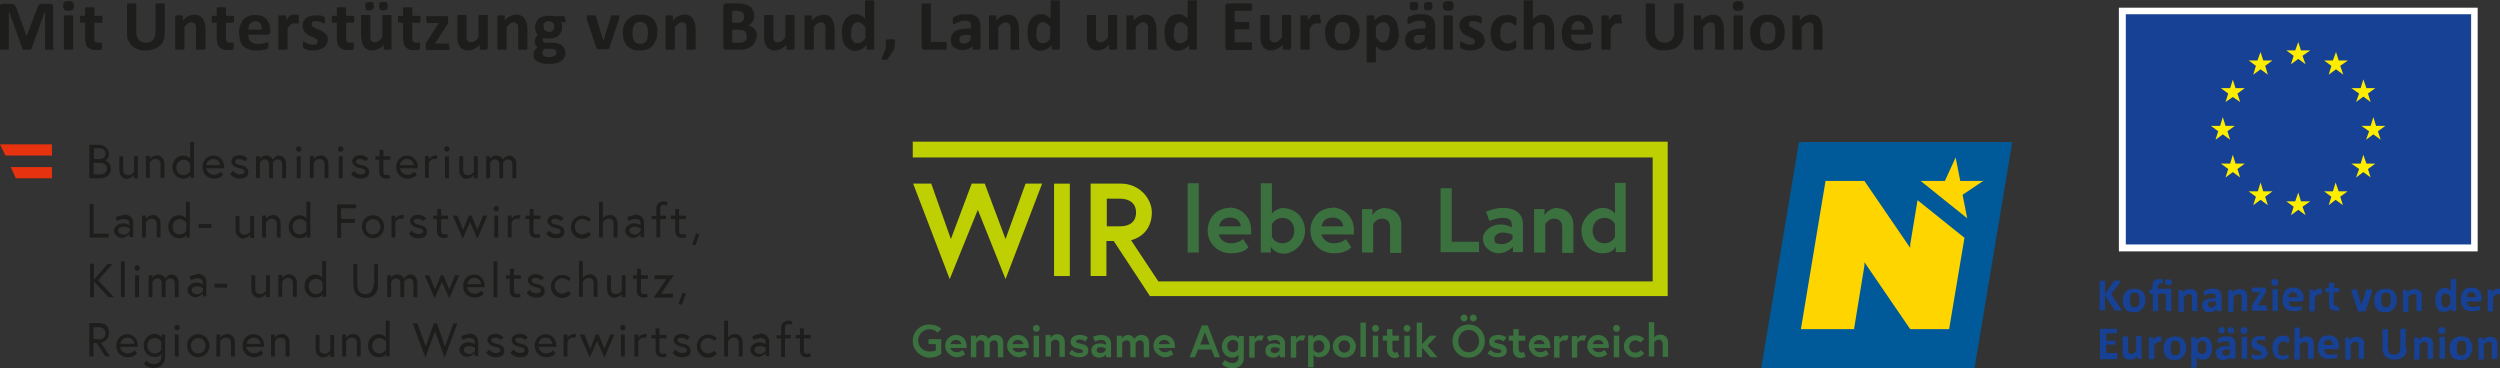 <?xml version="1.0" encoding="UTF-8"?>
<svg id="FOEG_LOGO_DE" xmlns="http://www.w3.org/2000/svg" version="1.1" viewBox="0 0 649.4 95.6">
  <rect x="0" y="0" width="649.4" height="95.6" fill="#333333" stroke="none"/>
  <!-- Generator: Adobe Illustrator 29.5.1, SVG Export Plug-In . SVG Version: 2.1.0 Build 141)  -->
  <defs>
    <style>
      .st0 {
        fill: #164194;
      }

      .st1 {
        fill: #e6320f;
      }

      .st2 {
        fill: #1d1d1b;
      }

      .st3 {
        fill: #005a9a;
      }

      .st4 {
        fill: #bed002;
      }

      .st5 {
        fill: #fff;
      }

      .st6 {
        fill: #ffed00;
      }

      .st7 {
        fill: #ffd500;
      }

      .st8 {
        fill: #3a713e;
      }
    </style>
  </defs>
  <g id="EU_Logo">
    <path class="st0" d="M550.9,80.6s0,0,0,.1c0,0,0,0-.1,0,0,0-.2,0-.3,0s-.2,0-.4,0c-.3,0-.5,0-.6,0s-.2,0-.2,0c0,0,0,0-.1-.2l-2.4-3.8v3.8s0,0,0,.1c0,0,0,0-.1,0,0,0-.1,0-.2,0,0,0-.2,0-.4,0s-.3,0-.4,0c0,0-.2,0-.2,0,0,0,0,0-.1,0s0,0,0-.1v-7.5s0,0,0-.1c0,0,0,0,.1,0,0,0,.2,0,.2,0s.2,0,.4,0,.3,0,.4,0c0,0,.2,0,.2,0,0,0,0,0,.1,0,0,0,0,0,0,.1v3.4l2.3-3.4c0,0,0,0,.1-.1,0,0,0,0,.2,0,0,0,.2,0,.2,0,0,0,.2,0,.4,0s.3,0,.4,0c.1,0,.2,0,.3,0,0,0,.1,0,.1,0s0,0,0,.1c0,0,0,.1,0,.2,0,0-.1.2-.2.3l-2.2,2.9,2.4,3.6c0,.2.1.3.2.3,0,0,0,0,0,.1"/>
    <path class="st0" d="M557.3,77.9c0,.5,0,.9-.2,1.3s-.3.7-.6,1-.6.5-.9.7c-.4.2-.8.2-1.3.2s-.9,0-1.3-.2c-.4-.1-.7-.3-.9-.6-.2-.3-.4-.6-.5-.9-.1-.4-.2-.8-.2-1.3s0-.9.2-1.3c.1-.4.3-.7.6-1s.6-.5.9-.6.8-.2,1.3-.2.9,0,1.3.2.7.3.9.6c.2.3.4.6.5.9.1.4.2.8.2,1.3M555.7,77.9c0-.3,0-.5,0-.8,0-.2-.1-.4-.2-.6,0-.2-.2-.3-.4-.4-.2,0-.4-.1-.6-.1s-.4,0-.6.1c-.2,0-.3.2-.4.4s-.2.4-.2.6c0,.2,0,.5,0,.8s0,.5,0,.8.1.4.2.6.2.3.4.4.4.1.6.1.4,0,.6-.1.3-.2.4-.4.2-.3.2-.6c0-.2,0-.5,0-.8"/>
    <path class="st0" d="M564,80.7s0,0,0,.1c0,0,0,0-.1,0,0,0-.1,0-.2,0s-.2,0-.4,0-.3,0-.4,0c0,0-.2,0-.2,0,0,0,0,0-.1,0s0,0,0-.1v-4.4h-2v4.4s0,0,0,.1c0,0,0,0-.1,0,0,0-.1,0-.2,0s-.2,0-.4,0-.3,0-.4,0c0,0-.2,0-.2,0s0,0-.1,0,0,0,0-.1v-4.4h-.7c0,0-.1,0-.2-.1,0,0,0-.3,0-.5s0-.2,0-.3c0,0,0-.2,0-.2,0,0,0,0,0,0s0,0,.1,0h.7v-.5c0-.4,0-.7.1-1s.2-.5.3-.7c.2-.2.3-.3.6-.4.2,0,.5-.1.8-.1s.2,0,.3,0c0,0,.2,0,.3,0,0,0,.2,0,.2,0,0,0,0,0,.1,0,0,0,0,0,0,0s0,0,0,.1c0,0,0,0,0,.2v.3c0,.2,0,.3,0,.4,0,0,0,.1-.1.1s0,0,0,0c0,0,0,0-.1,0s0,0-.2,0c0,0-.1,0-.2,0-.2,0-.4,0-.5.2,0,.2-.2.4-.2.7v.5h3.1c.2,0,.3,0,.3,0s.1.2.1.3v5.3h0ZM564.1,73.3c0,.2,0,.3,0,.4,0,0,0,.2-.1.2s-.2.1-.3.1c-.1,0-.2,0-.4,0s-.3,0-.4,0-.2,0-.3-.1c0,0-.1-.2-.1-.2,0,0,0-.2,0-.4s0-.3,0-.4c0,0,0-.2.1-.2,0,0,.2-.1.3-.1s.3,0,.4,0,.3,0,.4,0,.2,0,.3.1c0,0,.1.2.1.2s0,.2,0,.4"/>
    <path class="st0" d="M570.8,80.7s0,0,0,.1c0,0,0,0-.1,0,0,0-.1,0-.2,0s-.2,0-.4,0-.3,0-.4,0c0,0-.2,0-.2,0,0,0,0,0-.1,0s0,0,0-.1v-3.1c0-.3,0-.5,0-.6,0-.2,0-.3-.2-.4,0-.1-.2-.2-.3-.2s-.2,0-.4,0-.4,0-.6.2c-.2.1-.4.3-.6.6v3.7s0,0,0,.1c0,0,0,0-.1,0,0,0-.1,0-.2,0s-.2,0-.4,0-.3,0-.4,0c0,0-.2,0-.2,0,0,0,0,0-.1,0,0,0,0,0,0-.1v-5.5s0,0,0-.1,0,0,.1,0c0,0,.1,0,.2,0,0,0,.2,0,.3,0s.2,0,.3,0c0,0,.2,0,.2,0,0,0,0,0,0,0,0,0,0,0,0,.1v.6c.3-.3.6-.6.9-.7.3-.2.6-.2,1-.2s.7,0,1,.2.5.3.6.5.3.5.3.7,0,.6,0,1v3.4h0Z"/>
    <path class="st0" d="M577,80.7c0,0,0,0,0,.1s0,0-.2,0-.2,0-.4,0-.3,0-.4,0c0,0-.1,0-.2,0,0,0,0,0,0-.1v-.4c-.2.2-.5.4-.8.6-.3.1-.6.2-1,.2s-.6,0-.8-.1c-.2,0-.5-.2-.6-.3-.2-.2-.3-.3-.4-.6,0-.2-.2-.5-.2-.8s0-.6.2-.8c.1-.2.3-.4.6-.6s.6-.3.9-.3.8-.1,1.3-.1h.5v-.3c0-.2,0-.3,0-.4,0-.1,0-.2-.2-.3,0,0-.2-.2-.3-.2s-.3,0-.5,0-.5,0-.7,0-.4.1-.5.2-.3.1-.4.2c0,0-.2,0-.3,0s0,0-.1,0c0,0,0,0,0-.1s0-.1,0-.2c0,0,0-.2,0-.3s0-.2,0-.3,0-.1.1-.2.2-.1.3-.2c.1,0,.3-.1.5-.2.2,0,.4-.1.6-.2s.5,0,.7,0c.4,0,.8,0,1.1.1.3,0,.6.2.8.4.2.2.3.4.4.7,0,.3.1.6.1,1v3.7h0ZM575.4,78.3h-.6c-.2,0-.5,0-.6,0s-.3,0-.4.2c-.1,0-.2.2-.2.3,0,.1,0,.2,0,.4,0,.2,0,.4.2.5.2.1.3.2.6.2s.4,0,.6-.2.4-.3.6-.5v-.9h0Z"/>
    <path class="st0" d="M583.7,80.7s0,0,0,.1c0,0,0,0-.1,0,0,0-.1,0-.2,0s-.2,0-.4,0-.3,0-.4,0c0,0-.2,0-.2,0,0,0,0,0-.1,0s0,0,0-.1v-3.1c0-.3,0-.5,0-.6,0-.2,0-.3-.2-.4s-.2-.2-.3-.2-.2,0-.4,0-.4,0-.6.2c-.2.1-.4.3-.6.6v3.7s0,0,0,.1c0,0,0,0-.1,0,0,0-.1,0-.2,0s-.2,0-.4,0-.3,0-.4,0c0,0-.2,0-.2,0,0,0,0,0-.1,0,0,0,0,0,0-.1v-5.5s0,0,0-.1,0,0,.1,0c0,0,.1,0,.2,0,0,0,.2,0,.3,0s.2,0,.3,0c0,0,.2,0,.2,0,0,0,0,0,0,0,0,0,0,0,0,.1v.6c.3-.3.6-.6.9-.7.3-.2.6-.2,1-.2s.7,0,1,.2.5.3.6.5.3.5.3.7,0,.6,0,1v3.4h0Z"/>
    <path class="st0" d="M589,80.2c0,.1,0,.2,0,.3,0,0,0,.2,0,.2,0,0,0,0,0,0s0,0-.1,0h-3.6c-.1,0-.2,0-.3-.1s0-.2,0-.4v-.5c0,0,0-.1,0-.2,0,0,0-.1,0-.2s0-.1.1-.2l2-3.2h-1.9c0,0-.1,0-.2-.2s0-.3,0-.5,0-.2,0-.3c0,0,0-.1,0-.2s0,0,0,0,0,0,.1,0h3.3c0,0,.1,0,.2,0,0,0,0,0,0,0,0,0,0,0,0,.1,0,0,0,.1,0,.2v.3c0,0,0,.2,0,.2,0,0,0,.1,0,.2,0,0,0,.1,0,.2s0,.1-.1.2l-2,3.2h2.2s0,0,0,0c0,0,0,0,0,0,0,0,0,.1,0,.2s0,.2,0,.3"/>
    <path class="st0" d="M591.8,73.3c0,.3,0,.5-.2.7s-.4.2-.7.2-.6,0-.7-.2c-.1-.1-.2-.3-.2-.6s0-.5.2-.7c.1-.1.4-.2.7-.2s.6,0,.7.2.2.3.2.6M591.7,80.7s0,0,0,.1c0,0,0,0-.1,0,0,0-.1,0-.2,0s-.2,0-.4,0-.3,0-.4,0c0,0-.2,0-.2,0,0,0,0,0-.1,0,0,0,0,0,0-.1v-5.5s0,0,0-.1c0,0,0,0,.1,0,0,0,.1,0,.2,0s.2,0,.4,0,.3,0,.4,0c0,0,.2,0,.2,0,0,0,0,0,.1,0,0,0,0,0,0,.1v5.5Z"/>
    <path class="st0" d="M598.3,77.8c0,.2,0,.3-.1.4s-.2.1-.3.1h-3.3c0,.2,0,.4,0,.6s.1.3.3.5c.1.1.3.2.5.3.2,0,.4,0,.7,0s.5,0,.7,0,.4,0,.5-.1c.2,0,.3,0,.4-.1s.2,0,.2,0,0,0,0,0c0,0,0,0,0,0s0,0,0,.2v.5c0,0,0,.1,0,.2,0,0,0,0,0,.1,0,0,0,0,0,0,0,0,0,0-.2.1s-.3,0-.5.1c-.2,0-.4,0-.6.1-.2,0-.5,0-.8,0-.5,0-.9,0-1.3-.2-.4-.1-.7-.3-.9-.6s-.4-.6-.5-.9-.2-.8-.2-1.3,0-.9.2-1.3.3-.7.5-1,.5-.5.9-.6c.3-.1.7-.2,1.2-.2s.8,0,1.2.2.6.3.8.6c.2.2.4.5.5.8,0,.3.2.7.2,1.1v.2h0ZM596.8,77.3c0-.4,0-.8-.3-1-.2-.2-.5-.4-.9-.4s-.4,0-.5.1-.3.2-.4.3-.2.3-.2.4c0,.2,0,.3,0,.5h2.3,0Z"/>
    <path class="st0" d="M603.1,75.7c0,.2,0,.3,0,.4,0,0,0,.2,0,.2,0,0,0,0,0,.1,0,0,0,0,0,0s0,0-.1,0c0,0,0,0-.1,0,0,0-.1,0-.2,0,0,0-.1,0-.2,0s-.2,0-.3,0c0,0-.2,0-.3.2,0,0-.2.2-.3.3,0,.1-.2.3-.3.5v3.4s0,0,0,.1c0,0,0,0-.1,0,0,0-.1,0-.2,0,0,0-.2,0-.4,0s-.3,0-.4,0-.2,0-.2,0c0,0,0,0-.1,0,0,0,0,0,0-.1v-5.5s0,0,0-.1,0,0,.1,0c0,0,.1,0,.2,0,0,0,.2,0,.3,0s.2,0,.3,0c0,0,.2,0,.2,0s0,0,0,0c0,0,0,0,0,.1v.7c.1-.2.3-.4.4-.5.1-.1.2-.2.4-.3s.2-.1.3-.2c.1,0,.2,0,.3,0h.2c0,0,.1,0,.2,0s.1,0,.2,0c0,0,0,0,.1,0,0,0,0,0,0,0s0,0,0,0c0,0,0,.1,0,.2v.3"/>
    <path class="st0" d="M607.7,80.1c0,.2,0,.3,0,.4s0,.2,0,.2c0,0,0,0-.2,0,0,0-.2,0-.2,0,0,0-.2,0-.3,0s-.2,0-.3,0c-.3,0-.6,0-.8-.1s-.4-.2-.6-.4-.3-.4-.3-.6c0-.2,0-.5,0-.9v-2.8h-.7c0,0-.1,0-.2-.1,0,0,0-.3,0-.5s0-.2,0-.3c0,0,0-.2,0-.2,0,0,0,0,0,0s0,0,.1,0h.7v-1.2s0,0,0-.1,0,0,.1,0c0,0,.1,0,.2,0,0,0,.2,0,.4,0s.3,0,.4,0,.2,0,.2,0c0,0,0,0,.1,0s0,0,0,.1v1.2h1.2s0,0,.1,0c0,0,0,0,0,0,0,0,0,.1,0,.2s0,.2,0,.3c0,.2,0,.4,0,.5,0,0,0,.1-.2.1h-1.2v2.6c0,.3,0,.5.1.7s.3.2.5.2.2,0,.2,0c0,0,.1,0,.2,0,0,0,0,0,.1,0,0,0,0,0,0,0s0,0,0,0c0,0,0,0,0,0,0,0,0,0,0,.2s0,.2,0,.3"/>
    <path class="st0" d="M616.2,75.2h0c0,0,0,.1,0,.2,0,0,0,0,0,.1,0,0,0,0,0,.2l-1.7,5c0,0,0,.1,0,.2s0,0-.2,0c0,0-.2,0-.3,0-.1,0-.3,0-.5,0s-.4,0-.5,0c-.1,0-.2,0-.3,0,0,0-.1,0-.2,0s0,0,0-.2l-1.7-5c0,0,0-.2,0-.2,0,0,0-.1,0-.1h0c0-.1,0-.2,0-.2s0,0,.1,0c0,0,.1,0,.2,0,0,0,.2,0,.4,0s.3,0,.4,0c0,0,.2,0,.2,0,0,0,0,0,.1,0,0,0,0,0,0,.1l1.2,4v.2s0-.2,0-.2l1.2-4s0,0,0-.1c0,0,0,0,.1,0,0,0,.1,0,.2,0s.2,0,.4,0,.3,0,.4,0c0,0,.2,0,.2,0,0,0,0,0,.1,0,0,0,0,0,0,.1"/>
    <path class="st0" d="M622.6,77.9c0,.5,0,.9-.2,1.3s-.3.7-.6,1-.6.5-.9.7c-.4.2-.8.2-1.3.2s-.9,0-1.3-.2c-.4-.1-.7-.3-.9-.6-.2-.3-.4-.6-.5-.9-.1-.4-.2-.8-.2-1.3s0-.9.2-1.3c.1-.4.3-.7.6-1s.6-.5.9-.6.8-.2,1.3-.2.9,0,1.3.2.7.3.9.6c.2.3.4.6.5.9.1.4.2.8.2,1.3M621,77.9c0-.3,0-.5,0-.8,0-.2-.1-.4-.2-.6,0-.2-.2-.3-.4-.4-.2,0-.4-.1-.6-.1s-.4,0-.6.1-.3.2-.4.4-.2.4-.2.6,0,.5,0,.8,0,.5,0,.8.1.4.2.6.2.3.4.4.4.1.6.1.4,0,.6-.1.3-.2.4-.4.2-.3.2-.6c0-.2,0-.5,0-.8"/>
    <path class="st0" d="M629.1,80.7s0,0,0,.1c0,0,0,0-.1,0,0,0-.1,0-.2,0s-.2,0-.4,0-.3,0-.4,0c0,0-.2,0-.2,0,0,0,0,0-.1,0s0,0,0-.1v-3.1c0-.3,0-.5,0-.6,0-.2,0-.3-.2-.4,0-.1-.2-.2-.3-.2s-.2,0-.4,0-.4,0-.6.2c-.2.1-.4.3-.6.6v3.7s0,0,0,.1c0,0,0,0-.1,0,0,0-.1,0-.2,0s-.2,0-.4,0-.3,0-.4,0c0,0-.2,0-.2,0,0,0,0,0-.1,0,0,0,0,0,0-.1v-5.5s0,0,0-.1,0,0,.1,0c0,0,.1,0,.2,0,0,0,.2,0,.3,0s.2,0,.3,0c0,0,.2,0,.2,0,0,0,0,0,0,0,0,0,0,0,0,.1v.6c.3-.3.6-.6.9-.7.3-.2.6-.2,1-.2s.7,0,1,.2.5.3.6.5.3.5.3.7,0,.6,0,1v3.4h0Z"/>
    <path class="st0" d="M637.9,80.7s0,0,0,.1,0,0,0,0c0,0-.1,0-.2,0,0,0-.2,0-.3,0s-.2,0-.3,0c0,0-.2,0-.2,0,0,0,0,0-.1,0,0,0,0,0,0-.1v-.6c-.3.3-.6.5-.9.7s-.7.2-1,.2-.8,0-1.1-.2c-.3-.2-.5-.4-.7-.7-.2-.3-.3-.6-.4-1,0-.4-.1-.8-.1-1.2s0-.9.2-1.3c0-.4.3-.7.5-1,.2-.3.5-.5.8-.6.3-.2.6-.2,1-.2s.6,0,.8.2.5.3.7.6v-3s0,0,0-.1,0,0,.1,0c0,0,.1,0,.2,0s.2,0,.4,0,.3,0,.4,0c0,0,.2,0,.2,0,0,0,0,0,.1,0s0,0,0,.1v8.1h0ZM636.4,77c-.2-.3-.4-.5-.6-.6s-.4-.2-.6-.2-.4,0-.5.2-.3.2-.3.4c0,.2-.2.4-.2.6,0,.2,0,.4,0,.6s0,.4,0,.7c0,.2,0,.4.2.6s.2.3.3.4c.1,0,.3.2.5.2s.2,0,.3,0c0,0,.2,0,.3-.2,0,0,.2-.2.3-.3.1-.1.2-.2.4-.4v-1.8h0Z"/>
    <path class="st0" d="M644.6,77.8c0,.2,0,.3-.1.4s-.2.1-.3.1h-3.3c0,.2,0,.4,0,.6s.1.3.3.5c.1.1.3.2.5.3.2,0,.4,0,.7,0s.5,0,.7,0,.4,0,.5-.1c.2,0,.3,0,.4-.1s.2,0,.2,0,0,0,0,0c0,0,0,0,0,0s0,0,0,.2v.5c0,0,0,.1,0,.2,0,0,0,0,0,.1,0,0,0,0,0,0,0,0,0,0-.2.1s-.3,0-.5.1c-.2,0-.4,0-.6.1-.2,0-.5,0-.8,0-.5,0-.9,0-1.3-.2-.4-.1-.7-.3-.9-.6s-.4-.6-.5-.9-.2-.8-.2-1.3,0-.9.2-1.3.3-.7.5-1,.5-.5.9-.6c.3-.1.7-.2,1.2-.2s.8,0,1.2.2.6.3.8.6c.2.2.4.5.5.8,0,.3.2.7.2,1.1v.2h0ZM643.1,77.3c0-.4,0-.8-.3-1-.2-.2-.5-.4-.9-.4s-.4,0-.5.1-.3.2-.4.3-.2.3-.2.4c0,.2,0,.3,0,.5h2.3,0Z"/>
    <path class="st0" d="M649.4,75.7c0,.2,0,.3,0,.4,0,0,0,.2,0,.2,0,0,0,0,0,.1,0,0,0,0,0,0s0,0-.1,0c0,0,0,0-.1,0,0,0-.1,0-.2,0,0,0-.1,0-.2,0s-.2,0-.3,0c0,0-.2,0-.3.2,0,0-.2.2-.3.3,0,.1-.2.3-.3.5v3.4s0,0,0,.1c0,0,0,0-.1,0,0,0-.1,0-.2,0,0,0-.2,0-.4,0s-.3,0-.4,0-.2,0-.2,0c0,0,0,0-.1,0,0,0,0,0,0-.1v-5.5s0,0,0-.1,0,0,.1,0c0,0,.1,0,.2,0,0,0,.2,0,.3,0s.2,0,.3,0c0,0,.2,0,.2,0s0,0,0,0c0,0,0,0,0,.1v.7c.1-.2.3-.4.4-.5.1-.1.2-.2.4-.3s.2-.1.3-.2c.1,0,.2,0,.3,0h.2c0,0,.1,0,.2,0s.1,0,.2,0c0,0,0,0,.1,0,0,0,0,0,0,0s0,0,0,0c0,0,0,.1,0,.2v.3"/>
    <path class="st0" d="M549.9,92.7c0,.1,0,.2,0,.3,0,0,0,.1,0,.2,0,0,0,0,0,.1,0,0,0,0,0,0h-4c-.1,0-.2,0-.3-.1s-.1-.2-.1-.4v-6.9c0-.2,0-.3.1-.4s.2-.1.3-.1h4s0,0,0,0c0,0,0,0,0,.1s0,.1,0,.2c0,0,0,.2,0,.3s0,.2,0,.3c0,0,0,.2,0,.2,0,0,0,0,0,.1,0,0,0,0,0,0h-2.8v1.9h2.4s0,0,0,0c0,0,0,0,0,0,0,0,0,.1,0,.2s0,.2,0,.3,0,.2,0,.3c0,0,0,.1,0,.2,0,0,0,0,0,0s0,0,0,0h-2.4v2.2h2.9s0,0,0,0c0,0,0,0,0,.1s0,.1,0,.2,0,.2,0,.3"/>
    <path class="st0" d="M556.3,93.1s0,0,0,.1,0,0-.1,0c0,0-.1,0-.2,0,0,0-.2,0-.3,0s-.2,0-.3,0c0,0-.2,0-.2,0,0,0,0,0,0,0s0,0,0-.1v-.6c-.3.3-.6.6-.9.7-.3.2-.6.2-1,.2s-.7,0-1-.2-.5-.3-.6-.5-.3-.5-.3-.7,0-.6,0-1.1v-3.4s0,0,0-.1,0,0,.1,0c0,0,.1,0,.2,0s.2,0,.4,0,.3,0,.4,0c0,0,.2,0,.2,0,0,0,0,0,.1,0s0,0,0,.1v3.1c0,.3,0,.5,0,.7s0,.3.2.4c0,.1.2.2.3.2s.2,0,.4,0,.4,0,.6-.2c.2-.1.4-.3.6-.6v-3.7s0,0,0-.1,0,0,.1,0c0,0,.1,0,.2,0s.2,0,.4,0,.3,0,.4,0c0,0,.2,0,.2,0,0,0,0,0,.1,0s0,0,0,.1v5.5h0Z"/>
    <path class="st0" d="M561.4,88.1c0,.2,0,.3,0,.4,0,0,0,.2,0,.2,0,0,0,0,0,.1,0,0,0,0,0,0s0,0-.1,0c0,0,0,0-.1,0,0,0-.1,0-.2,0,0,0-.1,0-.2,0s-.2,0-.3,0c0,0-.2,0-.3.2,0,0-.2.2-.3.3,0,.1-.2.3-.3.5v3.4s0,0,0,.1c0,0,0,0-.1,0,0,0-.1,0-.2,0s-.2,0-.4,0-.3,0-.4,0-.2,0-.2,0c0,0,0,0-.1,0,0,0,0,0,0-.1v-5.5s0,0,0-.1,0,0,.1,0c0,0,.1,0,.2,0,0,0,.2,0,.3,0s.2,0,.3,0c0,0,.2,0,.2,0s0,0,0,0c0,0,0,0,0,.1v.7c.1-.2.3-.4.4-.5.1-.1.2-.2.4-.3s.2-.1.3-.2c.1,0,.2,0,.3,0h.2c0,0,.1,0,.2,0s.1,0,.2,0c0,0,0,0,.1,0,0,0,0,0,0,0s0,0,0,0c0,0,0,.1,0,.2v.3"/>
    <path class="st0" d="M567.9,90.3c0,.5,0,.9-.2,1.3s-.3.7-.6,1-.6.5-.9.7c-.4.2-.8.2-1.3.2s-.9,0-1.3-.2c-.4-.1-.7-.3-.9-.6-.2-.3-.4-.6-.5-.9-.1-.4-.2-.8-.2-1.3s0-.9.2-1.3.3-.7.6-1,.6-.5.9-.6.8-.2,1.3-.2.9,0,1.3.2.7.3.9.6c.2.3.4.6.5.9.1.4.2.8.2,1.3M566.3,90.4c0-.3,0-.5,0-.8,0-.2-.1-.4-.2-.6,0-.2-.2-.3-.4-.4-.2,0-.4-.1-.6-.1s-.4,0-.6.1c-.2,0-.3.2-.4.4s-.2.4-.2.6c0,.2,0,.5,0,.8s0,.5,0,.8.1.4.2.6.2.3.4.4.4.1.6.1.4,0,.6-.1.3-.2.4-.4.2-.3.2-.6c0-.2,0-.5,0-.8"/>
    <path class="st0" d="M574.7,90.3c0,.5,0,.9-.2,1.3s-.3.7-.5,1-.5.5-.8.6c-.3.2-.6.2-1,.2s-.3,0-.4,0c-.1,0-.3,0-.4-.1-.1,0-.2-.1-.4-.2-.1,0-.2-.2-.4-.3v2.6s0,0,0,.1c0,0,0,0-.1,0,0,0-.1,0-.2,0s-.2,0-.4,0-.3,0-.4,0c0,0-.2,0-.2,0,0,0,0,0-.1,0,0,0,0,0,0-.1v-7.7s0,0,0-.1,0,0,.1,0c0,0,.1,0,.2,0s.2,0,.3,0,.2,0,.3,0c0,0,.2,0,.2,0,0,0,0,0,.1,0,0,0,0,0,0,.1v.7c.2-.2.3-.3.5-.4.2-.1.3-.2.5-.3.2,0,.3-.2.5-.2s.3,0,.5,0c.4,0,.7,0,1,.2.3.2.5.4.7.7.2.3.3.6.4,1s.1.8.1,1.2M573.1,90.4c0-.2,0-.5,0-.7,0-.2,0-.4-.2-.6,0-.2-.2-.3-.3-.4-.1,0-.3-.2-.5-.2s-.2,0-.3,0c0,0-.2,0-.3.2,0,0-.2.2-.3.3-.1.1-.2.2-.3.4v1.8c.2.3.4.5.6.6s.4.2.6.2.4,0,.5-.2.3-.2.3-.4c0-.2.2-.3.2-.6,0-.2,0-.4,0-.6"/>
    <path class="st0" d="M580.6,93.1c0,0,0,0,0,.1,0,0,0,0-.2,0,0,0-.2,0-.4,0s-.3,0-.4,0c0,0-.1,0-.2,0,0,0,0,0,0-.1v-.4c-.2.2-.5.4-.8.6-.3.1-.6.2-1,.2s-.6,0-.8-.1c-.2,0-.5-.2-.6-.3-.2-.2-.3-.3-.4-.6,0-.2-.2-.5-.2-.8s0-.6.2-.8.3-.4.6-.6c.2-.2.6-.3.9-.3s.8-.1,1.3-.1h.5v-.3c0-.2,0-.3,0-.4,0-.1,0-.2-.2-.3,0,0-.2-.2-.3-.2s-.3,0-.5,0-.5,0-.7,0-.4.1-.5.2-.3.1-.4.2c0,0-.2,0-.3,0s0,0-.1,0c0,0,0,0,0-.1,0,0,0-.1,0-.2,0,0,0-.2,0-.3s0-.2,0-.3,0-.1.1-.2.2-.1.3-.2.3-.1.5-.2.4-.1.6-.2.5,0,.7,0c.4,0,.8,0,1.1.1s.6.2.8.4c.2.2.3.4.4.7,0,.3.1.6.1,1v3.7h0ZM577.9,85.8c0,.3,0,.5-.2.6s-.3.2-.6.2-.5,0-.6-.2c-.1-.1-.2-.3-.2-.6s0-.5.2-.6c.1-.1.3-.2.6-.2s.5,0,.6.2.2.3.2.6M579.1,90.8h-.6c-.2,0-.5,0-.6,0s-.3,0-.4.2c-.1,0-.2.2-.2.3,0,.1,0,.2,0,.4,0,.2,0,.4.2.5.2.1.3.2.6.2s.4,0,.6-.2.4-.3.6-.5v-.9h0ZM580.3,85.8c0,.3,0,.5-.2.6s-.3.2-.6.2-.5,0-.6-.2c-.1-.1-.2-.3-.2-.6s0-.5.2-.6.3-.2.6-.2.5,0,.6.2.2.3.2.6"/>
    <path class="st0" d="M583.8,85.8c0,.3,0,.5-.2.7s-.4.2-.7.2-.6,0-.7-.2c-.1-.1-.2-.3-.2-.6s0-.5.2-.7c.1-.1.4-.2.7-.2s.6,0,.7.2.2.3.2.6M583.7,93.1s0,0,0,.1c0,0,0,0-.1,0,0,0-.1,0-.2,0,0,0-.2,0-.4,0s-.3,0-.4,0c0,0-.2,0-.2,0,0,0,0,0-.1,0,0,0,0,0,0-.1v-5.5s0,0,0-.1c0,0,0,0,.1,0,0,0,.1,0,.2,0s.2,0,.4,0,.3,0,.4,0c0,0,.2,0,.2,0,0,0,0,0,.1,0,0,0,0,0,0,.1v5.5Z"/>
    <path class="st0" d="M589.1,91.5c0,.3,0,.6-.2.8-.1.2-.3.4-.5.6-.2.2-.5.3-.8.4-.3,0-.6.1-1,.1s-.4,0-.6,0c-.2,0-.3,0-.5-.1s-.3,0-.4-.2-.2,0-.2-.1c0,0,0-.1,0-.2,0,0,0-.2,0-.4s0-.2,0-.3c0,0,0-.1,0-.2,0,0,0,0,0,0,0,0,0,0,0,0s.1,0,.2,0c0,0,.2.1.3.2s.3.1.5.2c.2,0,.4,0,.6,0s.3,0,.4,0,.2,0,.3-.1.1-.1.2-.2c0,0,0-.2,0-.3s0-.2-.1-.3c0,0-.2-.2-.3-.2s-.3-.1-.4-.2c-.2,0-.3-.1-.5-.2s-.3-.2-.5-.2-.3-.2-.4-.3-.2-.3-.3-.5-.1-.4-.1-.7,0-.5.2-.7c0-.2.2-.4.4-.6.2-.2.4-.3.7-.4.3,0,.6-.1.9-.1s.3,0,.5,0c.2,0,.3,0,.4,0,.1,0,.2,0,.3.1s.2,0,.2.1,0,0,0,0c0,0,0,0,0,.1,0,0,0,0,0,.2v.5c0,0,0,.1,0,.2,0,0,0,0,0,0,0,0,0,0,0,0s0,0-.2,0-.2,0-.3-.1c-.1,0-.2,0-.4-.1-.2,0-.3,0-.5,0s-.3,0-.4,0-.2,0-.2.1c0,0-.1.1-.2.2,0,0,0,.2,0,.2,0,.1,0,.2.1.3s.2.2.3.2c.1,0,.3.1.4.2.2,0,.3.1.5.2.2,0,.3.2.5.2s.3.2.4.3c.1.1.2.3.3.5s.1.4.1.7"/>
    <path class="st0" d="M594.5,92.2v.3c0,0,0,.1,0,.2,0,0,0,0,0,.1,0,0,0,0,0,.1s-.1,0-.2.2-.2.1-.4.2c-.2,0-.3,0-.5.1s-.4,0-.5,0c-.4,0-.8,0-1.1-.2s-.6-.3-.8-.6c-.2-.3-.4-.6-.5-.9s-.2-.8-.2-1.3,0-1,.2-1.4c.1-.4.3-.7.6-1,.2-.3.5-.5.9-.6.3-.1.7-.2,1.1-.2s.3,0,.5,0c.2,0,.3,0,.4.1.1,0,.3.1.4.2s.2.1.2.2c0,0,0,0,0,.1,0,0,0,0,0,.1,0,0,0,.1,0,.2s0,.2,0,.3c0,.2,0,.4,0,.5s0,.2-.2.2-.1,0-.2,0c0,0-.2-.1-.3-.2-.1,0-.2-.1-.4-.2-.2,0-.3,0-.5,0-.4,0-.7.2-.9.5s-.3.8-.3,1.4,0,.6,0,.8.1.4.2.6c0,.2.2.3.4.3.2,0,.3.1.5.1s.4,0,.5,0c.2,0,.3-.1.4-.2.1,0,.2-.2.3-.2,0,0,.1,0,.2,0s0,0,0,0c0,0,0,0,0,.1,0,0,0,.1,0,.2s0,.2,0,.3"/>
    <path class="st0" d="M600.9,93.1s0,0,0,.1c0,0,0,0-.1,0,0,0-.1,0-.2,0,0,0-.2,0-.4,0s-.3,0-.4,0-.2,0-.2,0c0,0,0,0-.1,0s0,0,0-.1v-3.1c0-.3,0-.5,0-.6,0-.2,0-.3-.2-.4s-.2-.2-.3-.2-.2,0-.4,0-.4,0-.6.2c-.2.1-.4.3-.6.6v3.7s0,0,0,.1c0,0,0,0-.1,0,0,0-.1,0-.2,0,0,0-.2,0-.4,0s-.3,0-.4,0c0,0-.2,0-.2,0,0,0,0,0-.1,0,0,0,0,0,0-.1v-8.1s0,0,0-.1c0,0,0,0,.1,0,0,0,.1,0,.2,0s.2,0,.4,0,.3,0,.4,0c0,0,.2,0,.2,0,0,0,0,0,.1,0s0,0,0,.1v3c.3-.3.5-.5.8-.6s.6-.2.9-.2.7,0,1,.2.5.3.6.5c.2.2.3.5.3.8,0,.3,0,.6,0,1v3.4h0Z"/>
    <path class="st0" d="M607.5,90.2c0,.2,0,.3-.1.4s-.2.1-.3.1h-3.3c0,.2,0,.4,0,.6s.1.3.3.5c.1.1.3.2.5.3.2,0,.4,0,.7,0s.5,0,.7,0,.4,0,.5-.1c.2,0,.3,0,.4-.1s.2,0,.2,0,0,0,0,0,0,0,0,0,0,0,0,.2v.5c0,0,0,.1,0,.2s0,0,0,.1c0,0,0,0,0,0,0,0,0,0-.2.1s-.3,0-.5.1c-.2,0-.4,0-.6.1-.2,0-.5,0-.8,0-.5,0-.9,0-1.3-.2-.4-.1-.7-.3-.9-.6s-.4-.6-.5-.9-.2-.8-.2-1.3,0-.9.2-1.3.3-.7.5-1,.5-.5.9-.6c.3-.1.7-.2,1.2-.2s.8,0,1.2.2c.3.1.6.3.8.6.2.2.4.5.5.8,0,.3.2.7.2,1.1v.2h0ZM606,89.7c0-.4,0-.8-.3-1-.2-.2-.5-.4-.9-.4s-.4,0-.5.1-.3.2-.4.3-.2.3-.2.4c0,.2,0,.3,0,.5h2.3,0Z"/>
    <path class="st0" d="M614.1,93.1s0,0,0,.1c0,0,0,0-.1,0,0,0-.1,0-.2,0,0,0-.2,0-.4,0s-.3,0-.4,0-.2,0-.2,0c0,0,0,0-.1,0s0,0,0-.1v-3.1c0-.3,0-.5,0-.6,0-.2,0-.3-.2-.4s-.2-.2-.3-.2-.2,0-.4,0-.4,0-.6.2c-.2.1-.4.3-.6.6v3.7s0,0,0,.1c0,0,0,0-.1,0,0,0-.1,0-.2,0,0,0-.2,0-.4,0s-.3,0-.4,0c0,0-.2,0-.2,0,0,0,0,0-.1,0,0,0,0,0,0-.1v-5.5s0,0,0-.1,0,0,.1,0c0,0,.1,0,.2,0,0,0,.2,0,.3,0s.2,0,.3,0c0,0,.2,0,.2,0,0,0,0,0,0,0,0,0,0,0,0,.1v.6c.3-.3.6-.6.9-.7.3-.2.6-.2,1-.2s.7,0,1,.2.5.3.6.5.3.5.3.7,0,.6,0,1v3.4h0Z"/>
    <path class="st0" d="M625.2,90.3c0,.5,0,.9-.2,1.3-.1.4-.3.7-.6,1-.3.3-.6.5-1,.6-.4.1-.9.2-1.4.2s-1,0-1.3-.2c-.4-.1-.7-.3-1-.6-.3-.2-.5-.6-.6-.9s-.2-.8-.2-1.3v-4.8s0,0,0-.1c0,0,0,0,.1,0,0,0,.2,0,.2,0s.2,0,.4,0,.3,0,.4,0c0,0,.2,0,.2,0,0,0,0,0,.1,0s0,0,0,.1v4.7c0,.3,0,.6.1.8s.2.4.3.6c.1.2.3.3.5.3.2,0,.4.1.7.1s.5,0,.7-.1.4-.2.5-.3c.1-.2.2-.3.3-.6s.1-.5.1-.8v-4.8s0,0,0-.1c0,0,0,0,.1,0,0,0,.2,0,.2,0s.2,0,.4,0,.3,0,.4,0c0,0,.2,0,.2,0,0,0,0,0,.1,0,0,0,0,0,0,.1v4.8h0Z"/>
    <path class="st0" d="M632,93.1s0,0,0,.1c0,0,0,0-.1,0,0,0-.1,0-.2,0,0,0-.2,0-.4,0s-.3,0-.4,0-.2,0-.2,0c0,0,0,0-.1,0s0,0,0-.1v-3.1c0-.3,0-.5,0-.6,0-.2,0-.3-.2-.4,0-.1-.2-.2-.3-.2s-.2,0-.4,0-.4,0-.6.2c-.2.1-.4.3-.6.6v3.7s0,0,0,.1c0,0,0,0-.1,0,0,0-.1,0-.2,0,0,0-.2,0-.4,0s-.3,0-.4,0c0,0-.2,0-.2,0,0,0,0,0-.1,0,0,0,0,0,0-.1v-5.5s0,0,0-.1,0,0,.1,0c0,0,.1,0,.2,0,0,0,.2,0,.3,0s.2,0,.3,0c0,0,.2,0,.2,0,0,0,0,0,0,0,0,0,0,0,0,.1v.6c.3-.3.6-.6.9-.7.3-.2.6-.2,1-.2s.7,0,1,.2.5.3.6.5.3.5.3.7,0,.6,0,1v3.4h0Z"/>
    <path class="st0" d="M635.2,85.8c0,.3,0,.5-.2.7s-.4.2-.7.2-.6,0-.7-.2c-.1-.1-.2-.3-.2-.6s0-.5.2-.7c.1-.1.4-.2.7-.2s.6,0,.7.2.2.3.2.6M635.1,93.1s0,0,0,.1c0,0,0,0-.1,0,0,0-.1,0-.2,0,0,0-.2,0-.4,0s-.3,0-.4,0-.2,0-.2,0c0,0,0,0-.1,0,0,0,0,0,0-.1v-5.5s0,0,0-.1c0,0,0,0,.1,0,0,0,.1,0,.2,0s.2,0,.4,0,.3,0,.4,0c0,0,.2,0,.2,0,0,0,0,0,.1,0,0,0,0,0,0,.1v5.5Z"/>
    <path class="st0" d="M642.2,90.3c0,.5,0,.9-.2,1.3s-.3.7-.6,1-.6.5-.9.7c-.4.2-.8.2-1.3.2s-.9,0-1.3-.2c-.4-.1-.7-.3-.9-.6-.2-.3-.4-.6-.5-.9-.1-.4-.2-.8-.2-1.3s0-.9.2-1.3.3-.7.6-1,.6-.5.9-.6.8-.2,1.3-.2.9,0,1.3.2.7.3.9.6c.2.3.4.6.5.9.1.4.2.8.2,1.3M640.6,90.4c0-.3,0-.5,0-.8,0-.2-.1-.4-.2-.6,0-.2-.2-.3-.4-.4-.2,0-.4-.1-.6-.1s-.4,0-.6.1-.3.2-.4.4-.2.4-.2.6,0,.5,0,.8,0,.5,0,.8.1.4.2.6.2.3.4.4.4.1.6.1.4,0,.6-.1.3-.2.4-.4.2-.3.2-.6c0-.2,0-.5,0-.8"/>
    <path class="st0" d="M648.7,93.1s0,0,0,.1c0,0,0,0-.1,0,0,0-.1,0-.2,0,0,0-.2,0-.4,0s-.3,0-.4,0-.2,0-.2,0c0,0,0,0-.1,0s0,0,0-.1v-3.1c0-.3,0-.5,0-.6,0-.2,0-.3-.2-.4,0-.1-.2-.2-.3-.2s-.2,0-.4,0-.4,0-.6.2c-.2.1-.4.3-.6.6v3.7s0,0,0,.1c0,0,0,0-.1,0,0,0-.1,0-.2,0,0,0-.2,0-.4,0s-.3,0-.4,0c0,0-.2,0-.2,0,0,0,0,0-.1,0,0,0,0,0,0-.1v-5.5s0,0,0-.1,0,0,.1,0c0,0,.1,0,.2,0,0,0,.2,0,.3,0s.2,0,.3,0c0,0,.2,0,.2,0,0,0,0,0,0,0,0,0,0,0,0,.1v.6c.3-.3.6-.6.9-.7.3-.2.6-.2,1-.2s.7,0,1,.2.5.3.6.5.3.5.3.7,0,.6,0,1v3.4h0Z"/>
    <rect class="st5" x="550.4" y="2" width="93.2" height="63.3"/>
    <rect class="st0" x="552.2" y="3.7" width="89.7" height="59.8"/>
    <polygon class="st6" points="595.1 16.7 597 15.3 598.9 16.7 598.1 14.5 600.1 13.1 597.7 13.1 597 10.9 596.2 13.1 593.9 13.1 595.8 14.5 595.1 16.7"/>
    <polygon class="st6" points="585.3 19.4 587.2 18 589.1 19.4 588.4 17.1 590.3 15.7 587.9 15.7 587.2 13.5 586.4 15.7 584.1 15.7 586 17.1 585.3 19.4"/>
    <polygon class="st6" points="580 20.7 579.3 22.9 576.9 22.9 578.8 24.3 578.1 26.5 580 25.2 581.9 26.5 581.2 24.3 583.1 22.9 580.7 22.9 580 20.7"/>
    <polygon class="st6" points="577.4 34.9 579.3 36.3 578.6 34.1 580.5 32.7 578.1 32.7 577.4 30.4 576.7 32.7 574.3 32.7 576.2 34.1 575.5 36.3 577.4 34.9"/>
    <polygon class="st6" points="580.7 42.5 580 40.2 579.3 42.5 576.9 42.5 578.8 43.9 578.1 46.1 580 44.7 581.9 46.1 581.2 43.9 583.1 42.5 580.7 42.5"/>
    <polygon class="st6" points="587.9 49.7 587.2 47.4 586.5 49.7 584.1 49.7 586 51.1 585.3 53.3 587.2 51.9 589.1 53.3 588.4 51.1 590.3 49.7 587.9 49.7"/>
    <polygon class="st6" points="597.7 52.3 597 50 596.2 52.3 593.9 52.3 595.8 53.7 595.1 55.9 597 54.5 598.9 55.9 598.1 53.7 600.1 52.3 597.7 52.3"/>
    <polygon class="st6" points="607.5 49.7 606.7 47.4 606 49.7 603.7 49.7 605.6 51.1 604.9 53.3 606.7 51.9 608.6 53.3 607.9 51.1 609.8 49.7 607.5 49.7"/>
    <polygon class="st6" points="614.7 42.5 613.9 40.2 613.2 42.5 610.8 42.5 612.8 43.9 612 46.1 613.9 44.7 615.8 46.1 615.1 43.9 617 42.5 614.7 42.5"/>
    <polygon class="st6" points="619.6 32.7 617.2 32.7 616.5 30.4 615.8 32.7 613.4 32.7 615.4 34.1 614.6 36.3 616.5 34.9 618.4 36.3 617.7 34.1 619.6 32.7"/>
    <polygon class="st6" points="612 26.5 613.9 25.1 615.8 26.5 615.1 24.3 617 22.9 614.7 22.9 613.9 20.6 613.2 22.9 610.8 22.9 612.8 24.3 612 26.5"/>
    <polygon class="st6" points="606.8 13.5 606 15.7 603.7 15.7 605.6 17.1 604.9 19.4 606.8 18 608.7 19.4 607.9 17.1 609.9 15.7 607.5 15.7 606.8 13.5"/>
  </g>
  <g id="NOE">
    <polygon class="st3" points="467.3 36.9 457.5 95.6 512.9 95.6 522.7 36.9 467.3 36.9"/>
    <path class="st7" d="M510.2,61.7l-12.1-9.7-1.9,11.5v.9l-11.9-17.4h-10.1l-6.4,38.5h13.8l2.7-16.5v-.9l11.9,17.4h10.1l4-23.8h0ZM515.4,47h-6.2l-1.2-6.1-2.8,6.1h-6.3l12.1,9.7-1.2-6.1,5.5-3.7h0Z"/>
  </g>
  <g id="WIR_leben_Land">
    <path class="st8" d="M319.4,54c-3.3,0-5.7,2.6-5.7,5.9s2.6,5.9,6.1,5.9,4.5-1.6,4.5-1.6l-1.4-2.1s-1.1,1.1-3.1,1.1-3-1.3-3.2-2.3h8.4c0-.4,0-.9,0-1.1,0-3.5-2.6-5.9-5.7-5.9M316.7,58.8c.1-1,.9-2.3,2.8-2.3s2.8,1.3,2.8,2.3h-5.6Z"/>
    <path class="st8" d="M333.6,54c-2.1,0-3.2,1.5-3.2,1.5v-7.9h-2.9v18h2.6v-1.5s1,1.8,3.4,1.8,5.5-2.4,5.5-5.9-2.6-5.9-5.5-5.9M333.1,63.2c-1.9,0-2.7-1.6-2.7-1.6v-3.4s.8-1.6,2.7-1.6,3.1,1.4,3.1,3.3-1.2,3.3-3.1,3.3"/>
    <path class="st8" d="M346.1,54c-3.3,0-5.7,2.6-5.7,5.9s2.6,5.9,6.1,5.9,4.5-1.6,4.5-1.6l-1.4-2.1s-1.1,1.1-3.1,1.1-3-1.3-3.2-2.3h8.4c0-.4,0-.9,0-1.1,0-3.5-2.6-5.9-5.7-5.9M343.3,58.8c.1-1,.9-2.3,2.8-2.3s2.8,1.3,2.8,2.3h-5.6Z"/>
    <path class="st8" d="M359.9,54c-2.4,0-3.4,1.9-3.4,1.9v-1.6h-2.7v11.3h2.9v-7.4s.8-1.4,2.2-1.4,2.2.7,2.2,2.3v6.6h2.9v-7.3c0-2.7-2-4.3-4.1-4.3"/>
    <polygon class="st8" points="377.1 48.9 374.2 48.9 374.2 65.5 384.2 65.5 384.2 62.8 377.1 62.8 377.1 48.9"/>
    <path class="st8" d="M390.5,54c-2.4,0-4.5,1-4.5,1l.9,2.4s1.7-.8,3.4-.8,2.4.5,2.4,1.9v.6s-1.1-.8-3.1-.8-4.4,1.6-4.4,3.7,2,3.8,4.1,3.8,3.7-1.7,3.7-1.7v1.4h2.6v-7.3c0-2.6-1.9-4.2-5.1-4.2M392.8,62.1s-.9,1.3-2.6,1.3-2-.3-2-1.4,1.2-1.6,2.1-1.6c1.5,0,2.6.6,2.6.6,0,0,0,1.2,0,1.2Z"/>
    <path class="st8" d="M404.6,54c-2.4,0-3.4,1.9-3.4,1.9v-1.6h-2.7v11.3h2.9v-7.4s.8-1.4,2.2-1.4,2.2.7,2.2,2.3v6.6h2.9v-7.3c0-2.7-2-4.3-4.1-4.3"/>
    <path class="st8" d="M419.5,47.6v7.9s-1-1.5-3.2-1.5-5.5,2.4-5.5,5.9,2.6,5.9,5.5,5.9,3.4-1.8,3.4-1.8v1.5h2.6v-18h-2.9ZM419.5,61.6s-.8,1.6-2.7,1.6-3.1-1.4-3.1-3.3,1.2-3.3,3.1-3.3,2.7,1.6,2.7,1.6v3.4Z"/>
    <polygon class="st4" points="261.2 62.1 255.8 47.7 252.4 47.7 247 62.1 241.9 47.7 237.2 47.7 246.7 72.5 254 54.5 261.2 72.5 270.7 47.7 266.4 47.7 261.2 62.1"/>
    <rect class="st4" x="273.8" y="47.7" width="4.1" height="24"/>
    <path class="st4" d="M237.1,36.9v4h192.2v32.2h-128.4l-7.1-10.7c3.4-.9,5.4-3.6,5.4-7.2s-3.2-7.5-8-7.5h-7.9v24h4.1v-9.1h1.9l9.4,14.3h134.5v-40.1h-196.2ZM287.5,58.7v-7.1h3.3c2.6,0,4.3,1.2,4.3,3.6s-1.6,3.6-4.3,3.6h-3.3Z"/>
    <path class="st8" d="M243.1,91.2v-1.8h-1.9v-1.3h3.3v3.8s-1,1-3.1,1-4.3-1.8-4.3-4.3,1.9-4.3,4.3-4.3,3.1,1.2,3.1,1.2l-1,.9s-.7-.9-2.1-.9-2.9,1.3-2.9,2.9,1.2,2.9,2.9,2.9,1.7-.4,1.7-.4"/>
    <path class="st8" d="M251.1,89.9c0,0,0,.3,0,.5h-4.2c.1.5.7,1.1,1.6,1.1s1.5-.6,1.5-.6l.7,1.1s-.9.8-2.2.8-3-1.3-3-2.9,1.2-2.9,2.8-2.9,2.8,1.2,2.8,2.9M249.7,89.4c0-.5-.5-1.1-1.4-1.1s-1.3.6-1.4,1.1h2.8Z"/>
    <path class="st8" d="M260.6,89.2v3.6h-1.4v-3.2c0-.8-.3-1.2-1-1.2s-1.1.7-1.1.7v3.7h-1.4v-3.2c0-.8-.3-1.2-1-1.2s-1.1.7-1.1.7v3.7h-1.4v-5.6h1.3v.8s.5-1,1.6-1,1.7,1,1.7,1c0,0,.5-1,1.8-1s2,.8,2,2.1"/>
    <path class="st8" d="M267.2,89.9v.5h-4.2c.1.5.7,1.1,1.6,1.1s1.5-.6,1.5-.6l.7,1.1s-.9.8-2.2.8-3-1.3-3-2.9,1.2-2.9,2.8-2.9,2.8,1.2,2.8,2.9M265.8,89.4c0-.5-.5-1.1-1.4-1.1s-1.3.6-1.4,1.1h2.8Z"/>
    <path class="st8" d="M269.2,84.4c.5,0,.9.4.9.9s-.4.9-.9.9-.9-.4-.9-.9.4-.9.9-.9M268.5,87.2h1.4v5.6h-1.4v-5.6Z"/>
    <path class="st8" d="M276.6,89.1v3.6h-1.4v-3.3c0-.8-.5-1.2-1.1-1.2s-1.1.7-1.1.7v3.7h-1.4v-5.6h1.3v.8s.5-1,1.7-1,2,.8,2,2.1"/>
    <path class="st8" d="M278.5,90.9s.7.8,1.7.8,1.1-.2,1.1-.5-.3-.4-1.1-.6c-1.1-.2-2.1-.7-2.1-1.8s.9-1.8,2.4-1.8,2.1.7,2.1.7l-.7,1s-.6-.5-1.4-.5-1,.2-1,.5.4.4,1.3.6c1.1.2,1.9.6,1.9,1.8s-1,1.7-2.5,1.7-2.5-1-2.5-1l.8-1h0Z"/>
    <path class="st8" d="M288.6,89.1v3.7h-1.3v-.7s-.6.8-1.8.8-2-.7-2-1.9,1-1.8,2.2-1.8,1.6.4,1.6.4v-.3c0-.7-.7-1-1.2-1-.8,0-1.7.4-1.7.4l-.5-1.2s1-.5,2.2-.5,2.5.8,2.5,2.1M287.2,91.1v-.6s-.5-.3-1.3-.3-1,.2-1,.8.6.7,1,.7c.9,0,1.3-.7,1.3-.7"/>
    <path class="st8" d="M298.5,89.2v3.6h-1.4v-3.2c0-.8-.3-1.2-1-1.2s-1.1.7-1.1.7v3.7h-1.4v-3.2c0-.8-.3-1.2-1-1.2s-1.1.7-1.1.7v3.7h-1.4v-5.6h1.3v.8s.5-1,1.6-1,1.7,1,1.7,1c0,0,.5-1,1.8-1s2,.8,2,2.1"/>
    <path class="st8" d="M305.2,89.9c0,0,0,.3,0,.5h-4.2c.1.5.7,1.1,1.6,1.1s1.5-.6,1.5-.6l.7,1.1s-.9.8-2.2.8-3-1.3-3-2.9,1.2-2.9,2.8-2.9,2.8,1.2,2.8,2.9M303.8,89.4c0-.5-.5-1.1-1.4-1.1s-1.3.6-1.4,1.1h2.8Z"/>
    <path class="st8" d="M312.3,84.5h1.4l3.2,8.3h-1.4l-.8-2h-3.5l-.8,2h-1.4l3.2-8.3h0ZM311.7,89.5h2.5l-1.2-3.2-1.2,3.2h0Z"/>
    <path class="st8" d="M320.1,92.9c-1.5,0-2.7-1.2-2.7-2.9s1.3-2.9,2.7-2.9,1.7.9,1.7.9v-.7h1.3v5.6c0,1.9-1.4,2.8-3,2.8s-2.7-1.1-2.7-1.1l.8-1.1s.8.8,1.9.8,1.6-.6,1.6-1.4v-.7c-.2.2-.7.7-1.6.7M321.6,89.1s-.4-.8-1.3-.8-1.5.7-1.5,1.6.6,1.6,1.5,1.6,1.3-.8,1.3-.8v-1.7Z"/>
    <path class="st8" d="M328.3,87.2l-.5,1.3s-.3-.1-.7-.1c-.9,0-1.2.8-1.2.8v3.7h-1.4v-5.6h1.4v.8s.5-1,1.5-1,1,.2,1,.2"/>
    <path class="st8" d="M333.8,89.1v3.7h-1.3v-.7s-.6.8-1.8.8-2-.7-2-1.9,1-1.8,2.2-1.8,1.6.4,1.6.4v-.3c0-.7-.7-1-1.2-1-.8,0-1.7.4-1.7.4l-.5-1.2s1-.5,2.2-.5,2.5.8,2.5,2.1M332.4,91.1v-.6s-.5-.3-1.3-.3-1,.2-1,.8.6.7,1,.7c.9,0,1.3-.7,1.3-.7"/>
    <path class="st8" d="M339.1,87.2l-.5,1.3s-.3-.1-.7-.1c-.9,0-1.2.8-1.2.8v3.7h-1.4v-5.6h1.4v.8s.5-1,1.5-1,1,.2,1,.2"/>
    <path class="st8" d="M341.1,87.2v.7s.5-.9,1.7-.9,2.7,1.2,2.7,2.9-1.3,2.9-2.7,2.9-1.4-.5-1.6-.7v3.3h-1.4v-8.3s1.3,0,1.3,0ZM341.2,90.8s.4.8,1.3.8,1.5-.7,1.5-1.6-.6-1.6-1.5-1.6-1.3.8-1.3.8v1.7Z"/>
    <path class="st8" d="M352.2,90c0,1.6-1.3,2.9-3,2.9s-3-1.3-3-2.9,1.3-2.9,3-2.9,3,1.3,3,2.9M350.7,90c0-.9-.6-1.6-1.5-1.6s-1.5.7-1.5,1.6.6,1.6,1.5,1.6,1.5-.7,1.5-1.6"/>
    <rect class="st8" x="353.4" y="83.8" width="1.4" height="8.9"/>
    <path class="st8" d="M357.3,84.4c.5,0,.9.4.9.9s-.4.9-.9.9-.9-.4-.9-.9.4-.9.9-.9M356.6,87.2h1.4v5.6h-1.4v-5.6Z"/>
    <path class="st8" d="M359.2,87.2h1.1v-1.7h1.4v1.7h1.7v1.3h-1.7v2.2c0,.7.4.9.7.9s.6-.2.6-.2l.5,1.2s-.5.4-1.3.4-1.9-.8-1.9-2v-2.5h-1.1v-1.3Z"/>
    <path class="st8" d="M365.5,84.4c.5,0,.9.4.9.9s-.4.9-.9.9-.9-.4-.9-.9.4-.9.9-.9M364.8,87.2h1.4v5.6h-1.4v-5.6Z"/>
    <polygon class="st8" points="369.4 89.4 371.4 87.2 373.2 87.2 370.8 89.8 373.4 92.8 371.6 92.8 369.4 90.3 369.4 92.8 368 92.8 368 83.8 369.4 83.8 369.4 89.4"/>
    <path class="st8" d="M385.7,88.6c0,2.4-1.8,4.3-4.2,4.3s-4.2-1.8-4.2-4.3,1.8-4.3,4.2-4.3,4.2,1.8,4.2,4.3M384.2,88.6c0-1.6-1.1-2.9-2.7-2.9s-2.7,1.3-2.7,2.9,1.1,2.9,2.7,2.9,2.7-1.3,2.7-2.9M380.3,81.7c.5,0,.9.4.9.9s-.4.9-.9.9-.9-.4-.9-.9.4-.9.9-.9M382.7,81.7c.5,0,.9.4.9.9s-.4.9-.9.9-.9-.4-.9-.9.4-.9.9-.9"/>
    <path class="st8" d="M387.2,90.9s.7.8,1.7.8,1.1-.2,1.1-.5-.3-.4-1.1-.6c-1.1-.2-2.1-.7-2.1-1.8s.9-1.8,2.4-1.8,2.1.7,2.1.7l-.7,1s-.6-.5-1.4-.5-1,.2-1,.5.4.4,1.3.6c1.1.2,1.9.6,1.9,1.8s-1,1.7-2.5,1.7-2.5-1-2.5-1l.8-1h0Z"/>
    <path class="st8" d="M392,87.2h1.1v-1.7h1.4v1.7h1.7v1.3h-1.7v2.2c0,.7.4.9.7.9s.6-.2.6-.2l.5,1.2s-.5.4-1.4.4-1.9-.8-1.9-2v-2.5h-1.1v-1.3Z"/>
    <path class="st8" d="M402.7,89.9c0,0,0,.3,0,.5h-4.2c.1.5.7,1.1,1.6,1.1s1.5-.6,1.5-.6l.7,1.1s-.9.8-2.2.8-3-1.3-3-2.9,1.2-2.9,2.8-2.9,2.8,1.2,2.8,2.9M401.2,89.4c0-.5-.5-1.1-1.4-1.1s-1.3.6-1.4,1.1h2.8Z"/>
    <path class="st8" d="M407.5,87.2l-.5,1.3s-.3-.1-.7-.1c-.9,0-1.2.8-1.2.8v3.7h-1.4v-5.6h1.4v.8s.5-1,1.5-1,1,.2,1,.2"/>
    <path class="st8" d="M412.1,87.2l-.5,1.3s-.3-.1-.7-.1c-.9,0-1.2.8-1.2.8v3.7h-1.4v-5.6h1.4v.8s.5-1,1.5-1,1,.2,1,.2"/>
    <path class="st8" d="M417.9,89.9c0,0,0,.3,0,.5h-4.2c.1.5.7,1.1,1.6,1.1s1.5-.6,1.5-.6l.7,1.1s-.9.8-2.2.8-3-1.3-3-2.9,1.2-2.9,2.8-2.9,2.8,1.2,2.8,2.9M416.5,89.4c0-.5-.5-1.1-1.4-1.1s-1.3.6-1.4,1.1h2.8Z"/>
    <path class="st8" d="M419.9,84.4c.5,0,.9.4.9.9s-.4.9-.9.9-.9-.4-.9-.9.4-.9.9-.9M419.2,87.2h1.4v5.6h-1.4v-5.6Z"/>
    <path class="st8" d="M426.2,90.9l.9.9s-.8,1.1-2.3,1.1-3-1.3-3-2.9,1.3-2.9,3-2.9,2.3,1,2.3,1l-1,.9s-.5-.6-1.3-.6-1.6.7-1.6,1.6.6,1.6,1.6,1.6,1.4-.7,1.4-.7"/>
    <path class="st8" d="M433.3,89.1v3.6h-1.4v-3.3c0-.8-.5-1.2-1.1-1.2s-1.1.7-1.1.7v3.7h-1.4v-8.9h1.4v4s.5-.8,1.6-.8,2,.8,2,2.1"/>
    <rect class="st8" x="308.5" y="47.6" width="2.9" height="18"/>
  </g>
  <g id="Bundesministerium">
    <path class="st2" d="M206.7,87.9h1.1v3.1c0,1.3.9,1.8,1.7,1.8s.7,0,1.2-.3l-.4-.8s-.3.2-.7.2c-.6,0-.8-.3-.8-.9v-3.1h1.8v-.9h-1.8v-1.7h-1v1.7h-1.1v.9h0ZM201.7,87.9h1.2v4.8h1v-4.8h1.5v-.9h-1.5v-1.9c0-.6.3-.9.9-.9s.7.2.7.2l.4-.8c-.5-.3-.9-.3-1.2-.3-.8,0-1.8.6-1.8,1.8v2h-1.2v.9h0ZM197.3,91.9c-.6,0-1.3-.3-1.3-1s.6-1,1.4-1,1.5.4,1.5.4v.8s-.6.9-1.6.9M197.5,86.8c-1.2,0-2.1.6-2.1.6l.4.9s.8-.5,1.7-.5,1.4.2,1.4,1.3v.3s-.7-.5-1.7-.5-2.3.8-2.3,1.9,1.1,1.9,2.1,1.9,1.9-1,1.9-1v.8h.9v-3.8c0-1.1-.8-2.1-2.5-2.1M190.8,86.8c-1,0-1.5.6-1.7.8v-4.3h-1v9.3h1v-3.9s.5-1,1.4-1,1.4.4,1.4,1.4v3.5h1v-3.7c0-1.4-1-2.2-2.1-2.2M185.6,91s-.6.8-1.7.8-1.9-.9-1.9-2,.8-2,1.9-2,1.6.7,1.6.7l.7-.6s-.8-1-2.3-1-2.9,1.3-2.9,3,1.3,3,2.9,3,2.3-1.1,2.3-1.1l-.7-.7h0ZM174.7,91.6s.8,1.2,2.4,1.2,2.3-.6,2.3-1.7-.9-1.6-2-1.8c-.9-.2-1.4-.4-1.4-.9s.4-.7,1.1-.7,1.4.6,1.4.6l.7-.7s-.8-.9-2.1-.9-2.1.8-2.1,1.6.9,1.6,2.1,1.8c.9.2,1.3.4,1.3.9s-.6.7-1.2.7c-1.1,0-1.7-.9-1.7-.9l-.7.7h0ZM169.2,87.9h1.1v3.1c0,1.3.9,1.8,1.7,1.8s.7,0,1.2-.3l-.4-.8s-.3.2-.7.2c-.6,0-.8-.3-.8-.9v-3.1h1.8v-.9h-1.8v-1.7h-1v1.7h-1.1v.9h0ZM167.4,86.8c-1.1,0-1.6,1-1.6,1v-.9h-1v5.7h1v-3.9s.4-1,1.3-1,.6.1.6.1l.4-.9s-.4-.2-.8-.2M161.1,85.1c0,.4.3.7.7.7s.7-.3.7-.7-.3-.7-.7-.7-.7.3-.7.7M161.3,92.6h1v-5.7h-1v5.7ZM150.6,86.9l2.6,6,1.9-4.3,1.9,4.3,2.6-6h-1.1l-1.5,3.7-1.5-3.7h-.7l-1.5,3.7-1.5-3.7h-1.1ZM149,86.8c-1.1,0-1.6,1-1.6,1v-.9h-1v5.7h1v-3.9s.4-1,1.3-1,.6.1.6.1l.4-.9s-.4-.2-.8-.2M139.9,89.3c0-.6.6-1.6,1.8-1.6s1.7.9,1.8,1.6h-3.6ZM141.8,86.8c-1.7,0-2.9,1.3-2.9,3s1.2,3,3,3,2.4-1.1,2.4-1.1l-.7-.7s-.6.8-1.7.8-1.9-.8-2-1.7h4.6c0-.1,0-.2,0-.3,0-1.8-1.2-3-2.8-3M132.6,91.6s.8,1.2,2.4,1.2,2.3-.6,2.3-1.7-.9-1.6-2-1.8c-.9-.2-1.4-.4-1.4-.9s.4-.7,1.1-.7,1.4.6,1.4.6l.7-.7s-.8-.9-2.1-.9-2.1.8-2.1,1.6.9,1.6,2.1,1.8c.9.2,1.3.4,1.3.9s-.7.7-1.2.7c-1.1,0-1.7-.9-1.7-.9l-.7.7h0ZM126.3,91.6s.8,1.2,2.4,1.2,2.3-.6,2.3-1.7-.9-1.6-2-1.8c-.9-.2-1.4-.4-1.4-.9s.4-.7,1.1-.7,1.4.6,1.4.6l.7-.7s-.8-.9-2.1-.9-2.1.8-2.1,1.6.9,1.6,2.1,1.8c.9.2,1.3.4,1.3.9s-.6.7-1.2.7c-1.1,0-1.7-.9-1.7-.9l-.7.7h0ZM121.8,91.9c-.6,0-1.3-.3-1.3-1s.6-1,1.4-1,1.5.4,1.5.4v.8s-.6.9-1.6.9M121.9,86.8c-1.2,0-2.1.6-2.1.6l.4.9s.8-.5,1.7-.5,1.4.2,1.4,1.3v.3s-.7-.5-1.7-.5-2.3.8-2.3,1.9,1.1,1.9,2.1,1.9,1.9-1,1.9-1v.8h.9v-3.8c0-1.1-.8-2.1-2.5-2.1M118.9,84h-1.1l-2.2,6-2.1-6h-.8l-2.1,6-2.2-6h-1.2l3.3,8.9,2.5-6.8,2.5,6.8,3.3-8.9h0ZM100.3,90.8s-.5,1-1.7,1-1.9-.9-1.9-2,.8-2,1.9-2,1.7,1,1.7,1v2.1ZM98.4,86.8c-1.6,0-2.8,1.3-2.8,3s1.2,3,2.8,3,1.9-1,1.9-1v.8h.9v-9.3h-1v4.3s-.6-.8-1.8-.8M91.7,86.8c-1.2,0-1.8.9-1.8.9v-.8h-1v5.7h1v-3.9s.5-1,1.4-1,1.4.4,1.4,1.4v3.5h1v-3.7c0-1.4-1-2.2-2.2-2.2M84,92.8c1.2,0,1.8-1,1.8-1v.9h1v-5.7h-1v4s-.5.9-1.4.9-1.4-.4-1.4-1.4v-3.5h-1v3.7c0,1.4,1,2.2,2.2,2.2M73.2,86.8c-1.2,0-1.8.9-1.8.9v-.8h-1v5.7h1v-3.9s.5-1,1.4-1,1.4.4,1.4,1.4v3.5h1v-3.7c0-1.4-1-2.2-2.2-2.2M64.1,89.3c0-.6.6-1.6,1.8-1.6s1.7.9,1.8,1.6h-3.6ZM65.9,86.8c-1.7,0-2.9,1.3-2.9,3s1.2,3,3,3,2.4-1.1,2.4-1.1l-.7-.7s-.6.8-1.7.8-1.9-.8-2-1.7h4.6c0-.1,0-.2,0-.3,0-1.8-1.2-3-2.8-3M59,86.8c-1.2,0-1.8.9-1.8.9v-.8h-1v5.7h1v-3.9s.5-1,1.4-1,1.4.4,1.4,1.4v3.5h1v-3.7c0-1.4-1-2.2-2.2-2.2M51.5,91.8c-1.2,0-1.9-.9-1.9-2s.8-2,1.9-2,1.9.9,1.9,2-.8,2-1.9,2M51.5,86.8c-1.7,0-2.9,1.3-2.9,3s1.3,3,2.9,3,2.9-1.3,2.9-3-1.3-3-2.9-3M45.3,85.1c0,.4.3.7.7.7s.7-.3.7-.7-.3-.7-.7-.7-.7.3-.7.7M45.4,92.6h1v-5.7h-1v5.7ZM41.9,90.8s-.5,1-1.7,1-1.9-.9-1.9-2,.7-2,1.9-2,1.7,1,1.7,1v2.2h0ZM41.9,92.7c0,1.3-.8,1.9-2,1.9s-1.9-.9-1.9-.9l-.6.8s.9,1.1,2.5,1.1,3-1,3-3v-5.7h-.9v.8s-.6-1-1.9-1-2.8,1.3-2.8,3,1.2,3,2.8,3,1.7-.6,1.8-.9v.8ZM31.3,89.3c0-.6.6-1.6,1.8-1.6s1.7.9,1.8,1.6h-3.6ZM33.1,86.8c-1.7,0-2.9,1.3-2.9,3s1.2,3,3,3,2.4-1.1,2.4-1.1l-.7-.7s-.6.8-1.7.8-1.9-.8-2-1.7h4.6c0-.1,0-.2,0-.3,0-1.8-1.2-3-2.8-3M23.3,92.6h1v-3.5h.8l2.3,3.5h1.2l-2.4-3.6c.2,0,2.1-.4,2.1-2.5s-1.2-2.6-2.9-2.6h-2.2v8.7h0ZM25.6,88.1h-1.3v-3.1h1.3c1.2,0,1.8.6,1.8,1.6s-.6,1.6-1.8,1.6"/>
    <path class="st2" d="M176.2,78.9l.9.3,1.1-2.9-.9-.3-1,2.9ZM170,71.5v1h3.1l-3.3,4.8h5v-1h-3.1l3.3-4.8h-4.9ZM164.3,72.4h1.1v3.1c0,1.3.9,1.8,1.7,1.8s.7,0,1.2-.3l-.4-.8s-.3.2-.6.2c-.6,0-.8-.3-.8-.9v-3.1h1.8v-.9h-1.8v-1.7h-1v1.7h-1.1v.9h0ZM159.7,77.3c1.2,0,1.8-1,1.8-1v.9h1v-5.7h-1v4s-.5.9-1.4.9-1.4-.4-1.4-1.4v-3.5h-1v3.7c0,1.4,1,2.2,2.1,2.2M153.1,71.3c-1,0-1.5.6-1.7.8v-4.3h-1v9.3h1v-3.9s.5-1,1.4-1,1.4.4,1.4,1.4v3.5h1v-3.7c0-1.4-1-2.2-2.1-2.2M147.7,75.5s-.6.8-1.7.8-1.9-.9-1.9-2,.8-2,1.9-2,1.6.7,1.6.7l.7-.6s-.8-1-2.3-1-2.9,1.3-2.9,3,1.3,3,2.9,3,2.3-1.1,2.3-1.1l-.7-.7h0ZM136.8,76.1s.8,1.2,2.4,1.2,2.3-.6,2.3-1.7-.9-1.6-2-1.8c-.9-.2-1.4-.4-1.4-.9s.4-.7,1.1-.7,1.4.6,1.4.6l.7-.7s-.8-.9-2.1-.9-2.1.8-2.1,1.6.9,1.6,2.1,1.8c.9.2,1.3.4,1.3.9s-.6.7-1.2.7c-1.1,0-1.7-.9-1.7-.9l-.7.7h0ZM131.3,72.4h1.1v3.1c0,1.3.9,1.8,1.7,1.8s.7,0,1.2-.3l-.4-.8s-.3.2-.6.2c-.6,0-.8-.3-.8-.9v-3.1h1.8v-.9h-1.8v-1.7h-1v1.7h-1.1v.9h0ZM128.2,77.2h1v-9.3h-1v9.3ZM121.4,73.8c0-.6.6-1.6,1.8-1.6s1.7.9,1.8,1.6h-3.6ZM123.2,71.3c-1.7,0-2.9,1.3-2.9,3s1.2,3,3,3,2.4-1.1,2.4-1.1l-.7-.7s-.6.8-1.7.8-1.9-.8-2-1.7h4.6c0-.1,0-.2,0-.3,0-1.8-1.2-3-2.8-3M110.3,71.5l2.6,6,1.9-4.3,1.9,4.3,2.6-6h-1.1l-1.5,3.7-1.5-3.7h-.7l-1.5,3.7-1.5-3.7h-1.1ZM106.7,71.3c-1.2,0-1.7,1.1-1.7,1.1,0,0-.4-1.1-1.8-1.1s-1.6,1-1.6,1v-.8h-1v5.7h1v-4s.4-.9,1.2-.9,1.2.5,1.2,1.4v3.5h1v-4s.4-.9,1.2-.9,1.2.5,1.2,1.4v3.5h1v-3.7c0-1.4-.8-2.2-2-2.2M97,73.9c0,1.4-.6,2.5-2.1,2.5s-2.1-1.1-2.1-2.5v-5.3h-1v5.5c0,2,1.2,3.3,3.2,3.3s3.2-1.4,3.2-3.3v-5.5h-1v5.3ZM83.8,75.4s-.5,1-1.7,1-1.9-.9-1.9-2,.8-2,1.9-2,1.7,1,1.7,1v2.1ZM81.9,71.3c-1.5,0-2.8,1.3-2.8,3s1.2,3,2.8,3,1.9-1,1.9-1v.8h.9v-9.3h-1v4.3s-.6-.8-1.8-.8M75.1,71.3c-1.2,0-1.8.9-1.8.9v-.8h-1v5.7h1v-3.9s.5-1,1.4-1,1.4.4,1.4,1.4v3.5h1v-3.7c0-1.4-1-2.2-2.2-2.2M67.3,77.3c1.2,0,1.8-1,1.8-1v.9h1v-5.7h-1v4s-.5.9-1.4.9-1.4-.4-1.4-1.4v-3.5h-1v3.7c0,1.4,1,2.2,2.2,2.2M55.7,74.7h3.3v-1h-3.3v1ZM51.1,76.4c-.6,0-1.3-.3-1.3-1s.6-1,1.4-1,1.5.4,1.5.4v.8s-.6.9-1.6.9M51.3,71.3c-1.2,0-2.1.6-2.1.6l.4.9s.8-.5,1.7-.5,1.4.2,1.4,1.3v.3s-.7-.5-1.7-.5-2.3.8-2.3,1.9,1.1,1.9,2.1,1.9,1.9-1,1.9-1v.8h.9v-3.8c0-1.1-.8-2.1-2.5-2.1M44.7,71.3c-1.2,0-1.7,1.1-1.7,1.1,0,0-.4-1.1-1.8-1.1s-1.6,1-1.6,1v-.8h-1v5.7h1v-4s.4-.9,1.2-.9,1.2.5,1.2,1.4v3.5h1v-4s.4-.9,1.2-.9,1.2.5,1.2,1.4v3.5h1v-3.7c0-1.4-.8-2.2-2-2.2M34.9,69.6c0,.4.3.7.7.7s.7-.3.7-.7-.3-.7-.7-.7-.7.3-.7.7M35.1,77.2h1v-5.7h-1v5.7ZM31.4,77.2h1v-9.3h-1v9.3ZM24.4,68.5h-1v8.7h1v-4.1l3.8,4.1h1.4l-4.1-4.4,3.7-4.2h-1.3l-3.5,4.1s0-4.1,0-4.1Z"/>
    <path class="st2" d="M179.7,63.5l.9.3,1.1-2.9-.9-.3-1,2.9ZM174.3,56.9h1.1v3.1c0,1.3.9,1.8,1.7,1.8s.7,0,1.2-.3l-.4-.8s-.3.2-.7.2c-.6,0-.8-.3-.8-.9v-3.1h1.8v-.9h-1.8v-1.7h-1v1.7h-1.1v.9h0ZM169.3,56.9h1.2v4.8h1v-4.8h1.5v-.9h-1.5v-1.9c0-.6.3-.9.9-.9s.7.2.7.2l.4-.8c-.5-.3-.9-.3-1.2-.3-.8,0-1.8.6-1.8,1.8v2h-1.2v.9h0ZM164.8,60.9c-.6,0-1.3-.3-1.3-1s.6-1,1.4-1,1.5.4,1.5.4v.8s-.6.9-1.6.9M165,55.9c-1.2,0-2.1.6-2.1.6l.4.9s.8-.5,1.7-.5,1.4.2,1.4,1.3v.3s-.7-.5-1.7-.5-2.3.8-2.3,1.9,1.1,1.9,2.1,1.9,1.9-1,1.9-1v.8h.9v-3.8c0-1.1-.8-2.1-2.5-2.1M158.3,55.9c-1,0-1.5.6-1.7.8v-4.3h-1v9.3h1v-3.9s.5-1,1.4-1,1.4.4,1.4,1.4v3.5h1v-3.7c0-1.4-1-2.2-2.1-2.2M152.9,60.1s-.6.8-1.7.8-1.9-.9-1.9-2,.8-2,1.9-2,1.6.7,1.6.7l.7-.6s-.8-1-2.3-1-2.9,1.3-2.9,3,1.3,3,2.9,3,2.3-1.1,2.3-1.1l-.7-.7h0ZM141.9,60.7s.8,1.2,2.4,1.2,2.3-.6,2.3-1.7-.9-1.6-2-1.8c-.9-.2-1.4-.4-1.4-.9s.4-.7,1.1-.7,1.4.6,1.4.6l.7-.7s-.8-.9-2.1-.9-2.1.8-2.1,1.6.9,1.6,2.1,1.8c.9.2,1.3.4,1.3.9s-.6.7-1.2.7c-1.1,0-1.7-.9-1.7-.9l-.7.7h0ZM136.4,56.9h1.1v3.1c0,1.3.9,1.8,1.7,1.8s.7,0,1.2-.3l-.4-.8s-.3.2-.6.2c-.6,0-.8-.3-.8-.9v-3.1h1.8v-.9h-1.8v-1.7h-1v1.7h-1.1v.9h0ZM134.5,55.9c-1.1,0-1.6,1-1.6,1v-.9h-1v5.7h1v-3.9s.4-1,1.3-1,.6.1.6.1l.4-.9s-.4-.2-.8-.2M128.2,54.2c0,.4.3.7.7.7s.7-.3.7-.7-.3-.7-.7-.7-.7.3-.7.7M128.4,61.7h1v-5.7h-1v5.7ZM117.6,56l2.6,6,1.9-4.3,1.9,4.3,2.6-6h-1.1l-1.5,3.7-1.5-3.7h-.7l-1.5,3.7-1.5-3.7h-1.1ZM112.4,56.9h1.1v3.1c0,1.3.9,1.8,1.7,1.8s.7,0,1.2-.3l-.4-.8s-.3.2-.6.2c-.6,0-.8-.3-.8-.9v-3.1h1.8v-.9h-1.8v-1.7h-1v1.7h-1.1v.9h0ZM106.2,60.7s.8,1.2,2.4,1.2,2.3-.6,2.3-1.7-.9-1.6-2-1.8c-.9-.2-1.4-.4-1.4-.9s.4-.7,1.1-.7,1.4.6,1.4.6l.7-.7s-.8-.9-2.1-.9-2.1.8-2.1,1.6.9,1.6,2.1,1.8c.9.2,1.3.4,1.3.9s-.7.7-1.2.7c-1.1,0-1.7-.9-1.7-.9l-.7.7h0ZM104.3,55.9c-1.1,0-1.6,1-1.6,1v-.9h-1v5.7h1v-3.9s.4-1,1.3-1,.6.1.6.1l.4-.9s-.4-.2-.8-.2M96.9,60.9c-1.2,0-1.9-.9-1.9-2s.8-2,1.9-2,1.9.9,1.9,2-.8,2-1.9,2M96.9,55.9c-1.7,0-2.9,1.3-2.9,3s1.3,3,2.9,3,2.9-1.3,2.9-3-1.3-3-2.9-3M88.7,54.1h3.8v-1h-4.9v8.7h1v-3.9h3.6v-1h-3.6v-2.7h0ZM79.6,59.9s-.5,1-1.7,1-1.9-.9-1.9-2,.8-2,1.9-2,1.7,1,1.7,1v2.1ZM77.8,55.9c-1.5,0-2.8,1.3-2.8,3s1.2,3,2.8,3,1.9-1,1.9-1v.8h.9v-9.3h-1v4.3s-.6-.8-1.8-.8M70.9,55.9c-1.2,0-1.8.9-1.8.9v-.8h-1v5.7h1v-3.9s.5-1,1.4-1,1.4.4,1.4,1.4v3.5h1v-3.7c0-1.4-1-2.2-2.2-2.2M63.2,61.9c1.2,0,1.8-1,1.8-1v.9h1v-5.7h-1v4s-.5.9-1.4.9-1.4-.4-1.4-1.4v-3.5h-1v3.7c0,1.4,1,2.2,2.2,2.2M51.6,59.2h3.3v-1h-3.3v1ZM48.4,59.9s-.5,1-1.7,1-1.9-.9-1.9-2,.8-2,1.9-2,1.7,1,1.7,1v2.1ZM46.5,55.9c-1.6,0-2.8,1.3-2.8,3s1.2,3,2.8,3,1.9-1,1.9-1v.8h.9v-9.3h-1v4.3s-.6-.8-1.8-.8M39.7,55.9c-1.2,0-1.8.9-1.8.9v-.8h-1v5.7h1v-3.9s.5-1,1.4-1,1.4.4,1.4,1.4v3.5h1v-3.7c0-1.4-1-2.2-2.2-2.2M32,60.9c-.6,0-1.3-.3-1.3-1s.6-1,1.5-1,1.5.4,1.5.4v.8s-.6.9-1.6.9M32.1,55.9c-1.2,0-2.1.6-2.1.6l.4.9s.8-.5,1.7-.5,1.5.2,1.5,1.3v.3s-.7-.5-1.7-.5-2.3.8-2.3,1.9,1.1,1.9,2.1,1.9,1.9-1,1.9-1v.8h1v-3.8c0-1.1-.8-2.1-2.5-2.1M23.3,61.7h4.9v-1h-3.9v-7.7h-1v8.7Z"/>
    <path class="st2" d="M132.4,40.4c-1.2,0-1.7,1.1-1.7,1.1,0,0-.4-1.1-1.8-1.1s-1.6,1-1.6,1v-.8h-1v5.7h1v-4s.4-.9,1.2-.9,1.2.5,1.2,1.4v3.5h1v-4s.4-.9,1.2-.9,1.2.5,1.2,1.4v3.5h1v-3.7c0-1.4-.8-2.2-2-2.2M121.3,46.4c1.2,0,1.8-1,1.8-1v.9h1v-5.7h-1v4s-.5.9-1.4.9-1.4-.4-1.4-1.4v-3.5h-1v3.7c0,1.4,1,2.2,2.1,2.2M115.4,38.7c0,.4.3.7.7.7s.7-.3.7-.7-.3-.7-.7-.7-.7.3-.7.7M115.6,46.3h1v-5.7h-1v5.7ZM113,40.4c-1.1,0-1.6,1-1.6,1v-.9h-1v5.7h1v-3.9s.4-1,1.3-1,.6.1.6.1l.4-.9s-.4-.2-.8-.2M103.9,42.9c0-.6.6-1.6,1.8-1.6s1.7.9,1.8,1.6h-3.6ZM105.8,40.4c-1.7,0-2.9,1.3-2.9,3s1.2,3,3,3,2.4-1.1,2.4-1.1l-.7-.7s-.6.8-1.7.8-1.9-.8-2-1.7h4.6c0-.1,0-.2,0-.3,0-1.8-1.2-3-2.8-3M97.4,41.5h1.1v3.1c0,1.3.9,1.8,1.7,1.8s.7,0,1.2-.3l-.4-.8s-.3.2-.6.2c-.6,0-.8-.3-.8-.9v-3.1h1.8v-.9h-1.8v-1.7h-1v1.7h-1.1v.9h0ZM91.2,45.2s.8,1.2,2.4,1.2,2.3-.6,2.3-1.7-.9-1.6-2-1.8c-.9-.2-1.4-.4-1.4-.9s.4-.7,1.1-.7,1.4.6,1.4.6l.7-.7s-.8-.9-2.1-.9-2.1.8-2.1,1.6.9,1.6,2.1,1.8c.9.2,1.3.4,1.3.9s-.7.7-1.2.7c-1.1,0-1.7-.9-1.7-.9l-.7.7h0ZM87.8,38.7c0,.4.3.7.7.7s.7-.3.7-.7-.3-.7-.7-.7-.7.3-.7.7M88,46.3h1v-5.7h-1v5.7ZM83.3,40.4c-1.2,0-1.8.9-1.8.9v-.8h-1v5.7h1v-3.9s.5-1,1.4-1,1.4.4,1.4,1.4v3.5h1v-3.7c0-1.4-1-2.2-2.2-2.2M76.9,38.7c0,.4.3.7.7.7s.7-.3.7-.7-.3-.7-.7-.7-.7.3-.7.7M77.1,46.3h1v-5.7h-1v5.7ZM72.6,40.4c-1.2,0-1.7,1.1-1.7,1.1,0,0-.4-1.1-1.8-1.1s-1.6,1-1.6,1v-.8h-1v5.7h1v-4s.4-.9,1.2-.9,1.2.5,1.2,1.4v3.5h1v-4s.4-.9,1.2-.9,1.2.5,1.2,1.4v3.5h1v-3.7c0-1.4-.8-2.2-2-2.2M59.8,45.2s.8,1.2,2.4,1.2,2.3-.6,2.3-1.7-.9-1.6-2-1.8c-.9-.2-1.4-.4-1.4-.9s.4-.7,1.1-.7,1.4.6,1.4.6l.7-.7s-.8-.9-2.1-.9-2.1.8-2.1,1.6.9,1.6,2.1,1.8c.9.2,1.3.4,1.3.9s-.7.7-1.2.7c-1.1,0-1.7-.9-1.7-.9l-.7.7h0ZM53.6,42.9c0-.6.6-1.6,1.8-1.6s1.7.9,1.8,1.6h-3.6ZM55.5,40.4c-1.7,0-2.9,1.3-2.9,3s1.2,3,3,3,2.4-1.1,2.4-1.1l-.7-.7s-.6.8-1.7.8-1.9-.8-2-1.7h4.6c0-.1,0-.2,0-.3,0-1.8-1.2-3-2.8-3M49.4,44.5s-.5,1-1.7,1-1.9-.9-1.9-2,.8-2,1.9-2,1.7,1,1.7,1v2.1ZM47.6,40.4c-1.6,0-2.8,1.3-2.8,3s1.2,3,2.8,3,1.9-1,1.9-1v.8h.9v-9.3h-1v4.3s-.6-.8-1.8-.8M40.7,40.4c-1.2,0-1.8.9-1.8.9v-.8h-1v5.7h1v-3.9s.5-1,1.4-1,1.4.4,1.4,1.4v3.5h1v-3.7c0-1.4-1-2.2-2.2-2.2M33,46.4c1.2,0,1.8-1,1.8-1v.9h1v-5.7h-1v4s-.5.9-1.4.9-1.4-.4-1.4-1.4v-3.5h-1v3.7c0,1.4,1,2.2,2.2,2.2M24.4,41.3v-2.8h1.4c1,0,1.6.5,1.6,1.4s-.6,1.4-1.6,1.4h-1.4ZM26,45.3h-1.7v-3h1.7c1.2,0,1.8.7,1.8,1.5s-.5,1.5-1.8,1.5M23.3,46.3h2.7c1.7,0,2.8-1,2.8-2.5s-1.3-2.1-1.5-2.1c.1,0,1-.5,1-1.7s-1-2.4-2.8-2.4h-2.3v8.7h0Z"/>
    <polygon class="st1" points="13.5 40.4 13.5 37.5 0 37.5 1.4 40.4 13.5 40.4"/>
    <polygon class="st1" points="4.1 46.3 13.5 46.3 13.5 43.4 2.8 43.4 4.1 46.3"/>
  </g>
  <g id="Titel">
    <path class="st2" d="M14,12.6c0,0,0,.1,0,.2s0,0-.2.1-.2,0-.4,0c-.2,0-.3,0-.6,0s-.4,0-.6,0-.3,0-.3,0c0,0-.2,0-.2-.1,0,0,0-.1,0-.2V2.8h0l-3.5,9.8c0,0,0,.2-.1.2,0,0-.1,0-.2.1,0,0-.2,0-.4,0-.2,0-.3,0-.5,0s-.4,0-.5,0c-.2,0-.3,0-.4,0s-.2,0-.2-.1,0-.1-.1-.2L2.3,2.8h0v9.8c0,0,0,.1,0,.2,0,0-.1,0-.2.1s-.2,0-.4,0c-.1,0-.3,0-.6,0s-.4,0-.6,0-.3,0-.4,0-.1,0-.2-.1c0,0,0-.1,0-.2V1.9c0-.3,0-.6.2-.7s.4-.2.7-.2h1.6c.3,0,.5,0,.7,0,.2,0,.4.1.5.2.2.1.3.2.4.4s.2.4.3.6l2.6,7.2h0l2.7-7.1c0-.3.2-.5.3-.7,0-.2.2-.3.3-.4.1-.1.3-.2.5-.2.2,0,.4,0,.6,0h1.6c.2,0,.3,0,.4,0,.1,0,.2.1.3.2,0,0,.1.2.2.3,0,.1,0,.3,0,.4v10.7h0Z"/>
    <path class="st2" d="M19.2,1.5c0,.5,0,.8-.3,1-.2.2-.5.3-1.1.3s-.9,0-1.1-.3-.3-.5-.3-.9,0-.8.3-1,.5-.3,1.1-.3.9,0,1.1.3c.2.2.3.5.3.9M19,12.6c0,0,0,.1,0,.2,0,0,0,0-.2.1s-.2,0-.4,0-.3,0-.6,0-.4,0-.6,0c-.2,0-.3,0-.4,0s-.2,0-.2-.1c0,0,0,0,0-.2V4.3c0,0,0-.1,0-.2,0,0,0,0,.2-.1s.2,0,.4,0,.3,0,.6,0,.4,0,.6,0c.2,0,.3,0,.4,0s.2,0,.2.1c0,0,0,.1,0,.2v8.3Z"/>
    <path class="st2" d="M26.5,11.8c0,.3,0,.5,0,.6s0,.2-.1.3c0,0-.1.1-.2.2s-.2,0-.4.1c-.2,0-.3,0-.5,0-.2,0-.3,0-.5,0-.5,0-.9,0-1.2-.2s-.6-.3-.8-.5c-.2-.2-.4-.5-.5-.9,0-.4-.2-.8-.2-1.3v-4.2h-1c-.1,0-.2,0-.3-.2s0-.4,0-.7,0-.3,0-.5,0-.2,0-.3c0,0,0-.1.1-.1,0,0,0,0,.2,0h1v-1.9c0,0,0-.1,0-.2s0,0,.2-.1c0,0,.2,0,.4,0s.3,0,.6,0,.4,0,.6,0c.2,0,.3,0,.4,0,0,0,.2,0,.2.1,0,0,0,.1,0,.2v1.9h1.8c0,0,.1,0,.2,0,0,0,0,0,.1.1,0,0,0,.2,0,.3s0,.3,0,.5c0,.3,0,.6,0,.7s-.2.2-.3.2h-1.8v3.9c0,.5,0,.8.2,1s.4.3.8.3.2,0,.3,0c0,0,.2,0,.3,0,0,0,.1,0,.2,0,0,0,0,0,.1,0s0,0,.1,0c0,0,0,0,0,.1,0,0,0,.2,0,.3,0,.1,0,.2,0,.4"/>
    <path class="st2" d="M42.8,8.4c0,.7-.1,1.4-.3,2-.2.6-.5,1.1-1,1.5s-.9.7-1.6.9c-.6.2-1.3.3-2.1.3s-1.4,0-2-.3-1.1-.5-1.5-.9c-.4-.4-.7-.9-1-1.4s-.3-1.2-.3-2V1.2c0,0,0-.1,0-.2s0,0,.2-.1c0,0,.2,0,.4,0,.2,0,.3,0,.6,0s.4,0,.6,0c.2,0,.3,0,.4,0,0,0,.2,0,.2.1,0,0,0,.1,0,.2v7.1c0,.5,0,.9.2,1.2.1.3.3.6.5.9s.5.4.8.5c.3.1.7.2,1,.2s.7,0,1-.2c.3-.1.6-.3.8-.5.2-.2.4-.5.5-.8.1-.3.2-.7.2-1.1V1.2c0,0,0-.1,0-.2s0,0,.2-.1c0,0,.2,0,.4,0,.2,0,.3,0,.6,0s.4,0,.6,0c.2,0,.3,0,.4,0,0,0,.2,0,.2.1,0,0,0,.1,0,.2v7.2h0Z"/>
    <path class="st2" d="M53.3,12.6c0,0,0,.1,0,.2,0,0,0,0-.2.1,0,0-.2,0-.4,0s-.3,0-.6,0-.4,0-.6,0c-.2,0-.3,0-.4,0,0,0-.2,0-.2-.1s0,0,0-.2v-4.7c0-.4,0-.7,0-1s-.1-.4-.2-.6-.3-.3-.4-.4c-.2,0-.4-.1-.6-.1s-.6.1-.9.3c-.3.2-.6.5-.9,1v5.5c0,0,0,.1,0,.2,0,0,0,0-.2.1,0,0-.2,0-.4,0s-.3,0-.6,0-.4,0-.6,0c-.2,0-.3,0-.4,0,0,0-.2,0-.2-.1s0,0,0-.2V4.3c0,0,0-.1,0-.2,0,0,0,0,.2-.1,0,0,.2,0,.3,0s.3,0,.5,0,.4,0,.5,0c.1,0,.2,0,.3,0,0,0,.1,0,.2.1,0,0,0,.1,0,.2v1c.5-.5.9-.9,1.4-1.1.5-.2,1-.4,1.5-.4s1,0,1.4.3c.4.2.7.4.9.8.2.3.4.7.5,1.1s.2.9.2,1.5v5.1h0Z"/>
    <path class="st2" d="M60.7,11.8c0,.3,0,.5,0,.6,0,.2,0,.2-.1.3,0,0-.1.1-.2.2s-.2,0-.4.1c-.2,0-.3,0-.5,0s-.3,0-.5,0c-.5,0-.9,0-1.2-.2s-.6-.3-.8-.5c-.2-.2-.4-.5-.5-.9s-.2-.8-.2-1.3v-4.2h-1c-.1,0-.2,0-.3-.2s0-.4,0-.7,0-.3,0-.5,0-.2,0-.3c0,0,0-.1.1-.1,0,0,0,0,.2,0h1v-1.9c0,0,0-.1,0-.2,0,0,0,0,.2-.1,0,0,.2,0,.4,0s.3,0,.6,0,.4,0,.6,0c.2,0,.3,0,.4,0,0,0,.2,0,.2.1,0,0,0,.1,0,.2v1.9h1.8c0,0,.1,0,.2,0,0,0,0,0,.1.1,0,0,0,.2,0,.3,0,.1,0,.3,0,.5,0,.3,0,.6,0,.7s-.2.2-.3.2h-1.8v3.9c0,.5,0,.8.2,1s.4.3.8.3.2,0,.3,0c0,0,.2,0,.3,0,0,0,.1,0,.2,0,0,0,0,0,.1,0s0,0,.1,0c0,0,0,0,0,.1,0,0,0,.2,0,.3,0,.1,0,.2,0,.4"/>
    <path class="st2" d="M70.2,8.2c0,.3,0,.5-.2.6-.1.1-.3.2-.5.2h-5c0,.3,0,.7.1,1s.2.5.4.7.4.3.7.5c.3.1.6.2,1,.2s.8,0,1.1,0c.3,0,.6-.1.8-.2s.4-.1.6-.2c.2,0,.3,0,.4,0s0,0,.1,0,0,0,0,.1c0,0,0,.1,0,.2,0,0,0,.2,0,.4v.3c0,0,0,.2,0,.2s0,.1,0,.2,0,0,0,.1-.2,0-.3.2c-.2,0-.4.2-.7.2s-.6.1-1,.2c-.4,0-.7,0-1.2,0-.7,0-1.4,0-1.9-.3-.6-.2-1-.5-1.4-.8-.4-.4-.7-.8-.8-1.4s-.3-1.2-.3-2,0-1.4.3-2c.2-.6.5-1.1.8-1.5s.8-.7,1.3-.9c.5-.2,1.1-.3,1.8-.3s1.3.1,1.8.3c.5.2.9.5,1.2.9s.6.8.7,1.3c.2.5.2,1,.2,1.6v.4h0ZM68,7.6c0-.7-.1-1.2-.4-1.5s-.7-.6-1.3-.6-.6,0-.8.2-.4.3-.6.5-.3.4-.3.7c0,.3-.1.5-.1.8h3.5,0Z"/>
    <path class="st2" d="M77.6,5.1c0,.2,0,.4,0,.5,0,.1,0,.2,0,.3s0,.1,0,.2,0,0-.2,0-.1,0-.2,0-.1,0-.2,0c0,0-.2,0-.3,0,0,0-.2,0-.3,0s-.3,0-.4,0-.3.1-.4.2c-.1.1-.3.3-.4.4-.2.2-.3.4-.5.7v5.2c0,0,0,.1,0,.2,0,0,0,0-.2.1,0,0-.2,0-.4,0s-.3,0-.6,0-.4,0-.6,0c-.2,0-.3,0-.4,0,0,0-.2,0-.2-.1,0,0,0,0,0-.2V4.3c0,0,0-.1,0-.2,0,0,0,0,.2-.1,0,0,.2,0,.3,0s.3,0,.5,0,.4,0,.5,0,.2,0,.3,0c0,0,.1,0,.2.1,0,0,0,.1,0,.2v1c.2-.3.4-.6.6-.8.2-.2.4-.4.6-.5.2-.1.3-.2.5-.2s.3,0,.5,0,.2,0,.3,0c0,0,.2,0,.3,0,0,0,.2,0,.3,0,0,0,.1,0,.2,0,0,0,0,0,0,.1,0,0,0,0,0,.1,0,0,0,.2,0,.3v.5"/>
    <path class="st2" d="M85.1,10.3c0,.5,0,.9-.3,1.2-.2.4-.4.7-.8.9s-.7.4-1.1.5c-.4.1-.9.2-1.4.2s-.6,0-.9,0c-.3,0-.5,0-.8-.2s-.4-.1-.6-.2c-.2,0-.3-.1-.3-.2,0,0-.1-.2-.2-.3s0-.3,0-.6,0-.3,0-.4c0-.1,0-.2,0-.3s0-.1,0-.1c0,0,0,0,.1,0s.2,0,.3.1c.1,0,.3.2.5.3.2,0,.4.2.7.3.3,0,.6.1.9.1s.4,0,.6,0c.2,0,.3,0,.4-.2.1,0,.2-.2.3-.3,0-.1,0-.3,0-.4s0-.3-.2-.5c-.1-.1-.3-.2-.5-.3s-.4-.2-.6-.3-.5-.2-.7-.3c-.2,0-.5-.2-.7-.4-.2-.1-.4-.3-.6-.5s-.3-.4-.4-.7c-.1-.3-.2-.6-.2-1s0-.8.2-1.1.4-.6.7-.9.7-.4,1.1-.5c.4-.1.9-.2,1.4-.2s.5,0,.8,0c.2,0,.5,0,.7.1.2,0,.4.1.5.2.1,0,.2.1.3.2s0,0,.1.1c0,0,0,.1,0,.2,0,0,0,.1,0,.2,0,.1,0,.2,0,.4s0,.3,0,.4c0,.1,0,.2,0,.2,0,0,0,.1,0,.1s0,0-.1,0-.1,0-.3-.1c-.1,0-.3-.1-.4-.2-.2,0-.4-.1-.6-.2-.2,0-.5-.1-.8-.1s-.4,0-.6,0c-.2,0-.3.1-.4.2s-.2.2-.2.3,0,.2,0,.4c0,.2,0,.4.2.5.1.1.3.2.5.3s.4.2.7.3.5.2.7.3.5.2.7.4.5.3.7.5.3.4.5.7c.1.3.2.6.2,1"/>
    <path class="st2" d="M91.9,11.8c0,.3,0,.5,0,.6,0,.2,0,.2-.1.3,0,0-.1.1-.2.2s-.2,0-.4.1c-.2,0-.3,0-.5,0s-.3,0-.5,0c-.5,0-.9,0-1.2-.2s-.6-.3-.8-.5c-.2-.2-.4-.5-.5-.9s-.2-.8-.2-1.3v-4.2h-1c-.1,0-.2,0-.3-.2s0-.4,0-.7,0-.3,0-.5,0-.2,0-.3c0,0,0-.1.1-.1,0,0,0,0,.2,0h1v-1.9c0,0,0-.1,0-.2,0,0,0,0,.2-.1,0,0,.2,0,.4,0s.3,0,.6,0,.4,0,.6,0c.2,0,.3,0,.4,0,0,0,.2,0,.2.1,0,0,0,.1,0,.2v1.9h1.8c0,0,.1,0,.2,0,0,0,0,0,.1.1,0,0,0,.2,0,.3s0,.3,0,.5c0,.3,0,.6,0,.7s-.2.2-.3.2h-1.8v3.9c0,.5,0,.8.2,1s.4.3.8.3.2,0,.3,0c0,0,.2,0,.3,0,0,0,.1,0,.2,0,0,0,0,0,.1,0s0,0,.1,0c0,0,0,0,0,.1,0,0,0,.2,0,.3,0,.1,0,.2,0,.4"/>
    <path class="st2" d="M101.7,12.6c0,0,0,.1,0,.2,0,0,0,0-.2.1,0,0-.2,0-.3,0s-.3,0-.5,0-.4,0-.5,0c-.1,0-.2,0-.3,0s-.1,0-.2-.1,0,0,0-.2v-1c-.5.5-.9.9-1.4,1.1-.5.2-1,.4-1.5.4s-1.1,0-1.4-.3c-.4-.2-.7-.4-.9-.8-.2-.3-.4-.7-.5-1.1,0-.4-.2-1-.2-1.6v-5.1c0,0,0-.1,0-.2,0,0,0,0,.2-.1,0,0,.2,0,.4,0s.3,0,.6,0,.4,0,.6,0c.2,0,.3,0,.4,0,0,0,.2,0,.2.1,0,0,0,.1,0,.2v4.7c0,.4,0,.8,0,1,0,.2.1.4.2.6s.3.3.4.4.4.1.6.1.6-.1.9-.3.6-.5,1-1v-5.5c0,0,0-.1,0-.2,0,0,0,0,.2-.1,0,0,.2,0,.4,0s.3,0,.6,0,.4,0,.6,0c.1,0,.3,0,.4,0,0,0,.1,0,.2.1,0,0,0,.1,0,.2v8.3h0ZM97.1,1.5c0,.4,0,.7-.2.9-.2.2-.5.3-.9.3s-.8,0-.9-.2c-.2-.2-.2-.5-.2-.9s0-.8.2-.9.5-.2.9-.2.8,0,.9.2c.2.2.2.5.2.9M100.7,1.5c0,.4,0,.7-.2.9-.2.2-.5.3-.9.3s-.8,0-.9-.2c-.2-.2-.2-.5-.2-.9s0-.8.2-.9c.2-.2.5-.2.9-.2s.8,0,.9.2c.2.2.2.5.2.9"/>
    <path class="st2" d="M109.1,11.8c0,.3,0,.5,0,.6s0,.2-.1.3c0,0-.1.1-.2.2s-.2,0-.4.1c-.1,0-.3,0-.5,0s-.3,0-.5,0c-.5,0-.9,0-1.2-.2-.3-.1-.6-.3-.8-.5-.2-.2-.4-.5-.5-.9-.1-.4-.2-.8-.2-1.3v-4.2h-1c-.1,0-.2,0-.3-.2s0-.4,0-.7,0-.3,0-.5,0-.2,0-.3c0,0,0-.1.1-.1,0,0,.1,0,.2,0h1v-1.9c0,0,0-.1,0-.2s.1,0,.2-.1c0,0,.2,0,.4,0s.3,0,.6,0,.4,0,.6,0c.1,0,.3,0,.4,0,0,0,.1,0,.2.1,0,0,0,.1,0,.2v1.9h1.8c0,0,.1,0,.2,0,0,0,0,0,.1.1s0,.2,0,.3c0,.1,0,.3,0,.5,0,.3,0,.6,0,.7s-.1.2-.3.2h-1.8v3.9c0,.5,0,.8.2,1s.4.3.8.3.2,0,.3,0c.1,0,.2,0,.3,0,0,0,.1,0,.2,0,0,0,.1,0,.1,0s0,0,.1,0c0,0,0,0,0,.1,0,0,0,.2,0,.3,0,.1,0,.2,0,.4"/>
    <path class="st2" d="M116.8,12c0,.2,0,.3,0,.5,0,.1,0,.2,0,.3,0,0,0,.1-.1.2,0,0-.1,0-.2,0h-5.4c-.2,0-.3,0-.4-.2,0-.1-.1-.3-.1-.5v-.4c0-.1,0-.2,0-.3,0,0,0-.2,0-.3,0,0,0-.2.1-.2,0,0,.1-.2.2-.3l3.1-4.8h-2.9c-.1,0-.2,0-.3-.2,0-.1-.1-.4-.1-.7s0-.3,0-.5c0-.1,0-.2,0-.3,0,0,0-.1.1-.1,0,0,.1,0,.2,0h5.1c0,0,.2,0,.2,0,0,0,.1,0,.1.1,0,0,0,.1,0,.2,0,0,0,.2,0,.3v.5c0,.1,0,.2,0,.3,0,.1,0,.2,0,.3,0,0,0,.2-.1.3s-.1.2-.2.3l-3.1,4.8h3.3c0,0,.1,0,.2,0,0,0,0,0,.1.1,0,0,0,.2,0,.3s0,.3,0,.5"/>
    <path class="st2" d="M126.6,12.6c0,0,0,.1,0,.2,0,0,0,0-.2.1,0,0-.2,0-.3,0s-.3,0-.5,0-.4,0-.5,0-.2,0-.3,0-.1,0-.2-.1,0,0,0-.2v-1c-.5.5-.9.9-1.4,1.1-.5.2-1,.4-1.5.4s-1.1,0-1.4-.3c-.4-.2-.7-.4-.9-.8s-.4-.7-.5-1.1c-.1-.4-.1-1-.1-1.6v-5.1c0,0,0-.1,0-.2,0,0,.1,0,.2-.1,0,0,.2,0,.4,0s.3,0,.6,0,.4,0,.6,0c.1,0,.3,0,.4,0,0,0,.1,0,.2.1,0,0,0,.1,0,.2v4.7c0,.4,0,.8,0,1,0,.2.1.4.2.6.1.2.3.3.4.4.2,0,.4.1.6.1s.6-.1.9-.3c.3-.2.6-.5,1-1v-5.5c0,0,0-.1,0-.2,0,0,.1,0,.2-.1,0,0,.2,0,.4,0s.3,0,.6,0,.4,0,.6,0c.1,0,.3,0,.4,0,0,0,.1,0,.2.1,0,0,0,.1,0,.2v8.3h0Z"/>
    <path class="st2" d="M137,12.6c0,0,0,.1,0,.2,0,0-.1,0-.2.1,0,0-.2,0-.4,0s-.3,0-.6,0-.4,0-.6,0c-.1,0-.3,0-.4,0s-.1,0-.2-.1c0,0,0,0,0-.2v-4.7c0-.4,0-.7,0-1s-.1-.4-.2-.6-.3-.3-.4-.4c-.2,0-.4-.1-.6-.1s-.6.1-.9.3c-.3.2-.6.5-.9,1v5.5c0,0,0,.1,0,.2,0,0-.1,0-.2.1s-.2,0-.4,0-.3,0-.6,0-.4,0-.6,0c-.1,0-.3,0-.4,0s-.1,0-.2-.1c0,0,0,0,0-.2V4.3c0,0,0-.1,0-.2,0,0,0,0,.2-.1,0,0,.2,0,.3,0s.3,0,.5,0,.4,0,.5,0c.1,0,.2,0,.3,0,0,0,.1,0,.1.1,0,0,0,.1,0,.2v1c.5-.5.9-.9,1.4-1.1.5-.2,1-.4,1.5-.4s1,0,1.4.3c.4.2.7.4.9.8s.4.7.5,1.1c.1.4.2.9.2,1.5v5.1h0Z"/>
    <path class="st2" d="M147,4.9c0,.3,0,.5-.1.7s-.1.2-.2.2h-1c.1.1.2.3.3.5,0,.2,0,.4,0,.6,0,.5,0,.9-.2,1.3s-.4.7-.7,1c-.3.3-.7.5-1.1.6s-.9.2-1.4.2-.5,0-.8,0c-.2,0-.4-.1-.6-.2,0,0-.1.2-.2.3s0,.2,0,.4,0,.3.2.4c.2.1.4.2.7.2h2c.5,0,.9.2,1.3.3.4.1.7.3.9.5.2.2.4.5.6.8.1.3.2.6.2,1s0,.8-.3,1.2c-.2.4-.4.7-.8.9-.4.3-.8.5-1.4.6-.5.2-1.2.2-1.9.2s-1.3,0-1.8-.2c-.5-.1-.9-.3-1.2-.5-.3-.2-.6-.4-.7-.7s-.2-.6-.2-.9,0-.4,0-.6c0-.2.1-.4.2-.5.1-.2.2-.3.4-.5.1-.2.3-.3.5-.4-.3-.1-.5-.3-.6-.6s-.2-.5-.2-.8,0-.7.2-1,.4-.6.6-.8c-.2-.2-.4-.5-.5-.8s-.2-.7-.2-1.1,0-.9.2-1.3c.2-.4.4-.7.7-1,.3-.3.7-.5,1.1-.6.4-.1.9-.2,1.4-.2s.5,0,.8,0c.2,0,.5,0,.7.1h2.6c.1,0,.2,0,.2.2,0,.1.1.4.1.7M144.5,13.5c0-.3-.1-.5-.3-.6-.2-.2-.5-.2-.9-.2h-1.7c-.2,0-.3.2-.4.3-.1.1-.2.2-.2.3,0,0-.1.2-.1.3,0,0,0,.2,0,.3,0,.3.2.5.5.7.3.2.8.2,1.3.2s.6,0,.9-.1.4-.2.6-.3c.1-.1.2-.2.3-.4,0-.2,0-.3,0-.5M144,6.9c0-.4-.1-.8-.4-1s-.6-.4-1.1-.4-.4,0-.6.1c-.2,0-.3.2-.4.3-.1.1-.2.3-.3.5,0,.2,0,.4,0,.5,0,.4.1.8.4,1,.2.2.6.4,1,.4s.4,0,.6-.1c.2,0,.3-.2.4-.3.1-.1.2-.3.3-.5,0-.2,0-.3,0-.5"/>
    <path class="st2" d="M160.8,4.3h0c0,.2,0,.2,0,.2,0,0,0,.1,0,.2s0,.1,0,.2l-2.5,7.5c0,.1,0,.2-.1.2,0,0-.1.1-.3.2-.1,0-.3,0-.5,0-.2,0-.5,0-.8,0s-.6,0-.8,0c-.2,0-.4,0-.5,0-.1,0-.2,0-.3-.2,0,0,0-.2-.1-.2l-2.5-7.5c0-.1,0-.2,0-.3,0-.1,0-.2,0-.2h0c0-.2,0-.2,0-.3,0,0,0,0,.2-.1s.2,0,.4,0c.1,0,.3,0,.6,0s.5,0,.6,0c.1,0,.3,0,.4,0,0,0,.1,0,.2.1,0,0,0,.1,0,.2l1.9,6.1v.2c0,0,.1-.2.1-.2l1.9-6.1c0,0,0-.1,0-.2,0,0,.1,0,.2-.1s.2,0,.4,0c.1,0,.3,0,.6,0s.4,0,.6,0c.1,0,.3,0,.3,0s.1,0,.2.1c0,0,0,.1,0,.2"/>
    <path class="st2" d="M170.7,8.4c0,.7,0,1.3-.3,1.9s-.5,1.1-.8,1.5c-.4.4-.9.8-1.4,1-.6.2-1.2.3-2,.3s-1.4,0-1.9-.3c-.5-.2-1-.5-1.4-.9-.4-.4-.6-.9-.8-1.4s-.3-1.2-.3-2,0-1.3.3-1.9c.2-.6.5-1.1.9-1.5.4-.4.9-.7,1.4-1,.6-.2,1.2-.3,2-.3s1.4.1,1.9.3c.5.2,1,.5,1.4.9.4.4.6.9.8,1.4s.3,1.2.3,2M168.3,8.5c0-.4,0-.8-.1-1.1,0-.3-.2-.6-.3-.9-.1-.2-.4-.5-.6-.6s-.6-.2-1-.2-.6,0-.9.2c-.3.1-.5.3-.6.6-.2.2-.3.5-.4.9,0,.3-.1.7-.1,1.2s0,.8.1,1.1c0,.3.2.6.3.9.1.2.4.5.6.6s.6.2,1,.2.7,0,.9-.2c.3-.1.5-.3.6-.5.2-.2.3-.5.4-.9,0-.3.1-.7.1-1.2"/>
    <path class="st2" d="M180.7,12.6c0,0,0,.1,0,.2,0,0-.1,0-.2.1,0,0-.2,0-.4,0s-.3,0-.6,0-.4,0-.6,0c-.1,0-.3,0-.4,0s-.1,0-.2-.1c0,0,0,0,0-.2v-4.7c0-.4,0-.7,0-1s-.1-.4-.2-.6-.3-.3-.4-.4c-.2,0-.4-.1-.6-.1s-.6.1-.9.3c-.3.2-.6.5-.9,1v5.5c0,0,0,.1,0,.2,0,0-.1,0-.2.1s-.2,0-.4,0-.3,0-.6,0-.4,0-.6,0c-.1,0-.3,0-.4,0s-.1,0-.2-.1c0,0,0,0,0-.2V4.3c0,0,0-.1,0-.2,0,0,0,0,.2-.1,0,0,.2,0,.3,0s.3,0,.5,0,.4,0,.5,0c.1,0,.2,0,.3,0,0,0,.1,0,.1.1,0,0,0,.1,0,.2v1c.5-.5.9-.9,1.4-1.1.5-.2,1-.4,1.5-.4s1,0,1.4.3c.4.2.7.4.9.8s.4.7.5,1.1c.1.4.2.9.2,1.5v5.1h0Z"/>
    <path class="st2" d="M196.5,9.3c0,.4,0,.8-.2,1.2s-.3.7-.5.9c-.2.3-.5.5-.7.7-.3.2-.6.3-.9.5-.4.1-.7.2-1.1.3s-.8,0-1.3,0h-3.2c-.2,0-.4,0-.5-.2-.1-.1-.2-.3-.2-.6V1.7c0-.3,0-.5.2-.6s.3-.2.5-.2h3c.7,0,1.4,0,1.9.2.5.1.9.3,1.3.6.4.2.6.6.8,1,.2.4.3.8.3,1.4s0,.6-.1.8-.2.5-.3.7c-.1.2-.3.4-.5.6-.2.2-.4.3-.7.4.3,0,.6.2.9.3.3.2.5.3.8.6.2.2.4.5.5.9.1.3.2.7.2,1.1M193.3,4.3c0-.2,0-.5-.1-.6s-.2-.4-.3-.5c-.1-.1-.3-.2-.6-.3-.2,0-.5-.1-.9-.1h-1.2v3.1h1.4c.4,0,.6,0,.8-.1.2,0,.4-.2.5-.3.1-.1.2-.3.3-.5,0-.2.1-.4.1-.6M193.9,9.4c0-.3,0-.5-.1-.8s-.2-.4-.4-.5c-.2-.2-.4-.3-.7-.3s-.6-.1-1.1-.1h-1.4v3.4h1.8c.3,0,.6,0,.9-.1s.4-.2.6-.3c.2-.1.3-.3.4-.5.1-.2.1-.4.1-.7"/>
    <path class="st2" d="M206.3,12.6c0,0,0,.1,0,.2,0,0,0,0-.2.1,0,0-.2,0-.3,0s-.3,0-.5,0-.4,0-.5,0-.2,0-.3,0-.1,0-.2-.1,0,0,0-.2v-1c-.5.5-.9.9-1.4,1.1-.5.2-1,.4-1.5.4s-1.1,0-1.4-.3c-.4-.2-.7-.4-.9-.8s-.4-.7-.5-1.1c-.1-.4-.1-1-.1-1.6v-5.1c0,0,0-.1,0-.2,0,0,.1,0,.2-.1,0,0,.2,0,.4,0s.3,0,.6,0,.4,0,.6,0c.1,0,.3,0,.4,0,0,0,.1,0,.2.1,0,0,0,.1,0,.2v4.7c0,.4,0,.8,0,1,0,.2.1.4.2.6s.3.3.4.4c.2,0,.4.1.6.1s.6-.1.9-.3c.3-.2.6-.5,1-1v-5.5c0,0,0-.1,0-.2,0,0,.1,0,.2-.1,0,0,.2,0,.4,0s.3,0,.6,0,.4,0,.6,0c.1,0,.3,0,.4,0,0,0,.1,0,.2.1,0,0,0,.1,0,.2v8.3h0Z"/>
    <path class="st2" d="M216.8,12.6c0,0,0,.1,0,.2,0,0-.1,0-.2.1,0,0-.2,0-.4,0s-.3,0-.6,0-.4,0-.6,0c-.1,0-.3,0-.4,0s-.1,0-.2-.1c0,0,0,0,0-.2v-4.7c0-.4,0-.7,0-1s-.1-.4-.2-.6-.3-.3-.4-.4c-.2,0-.4-.1-.6-.1s-.6.1-.9.3c-.3.2-.6.5-.9,1v5.5c0,0,0,.1,0,.2,0,0-.1,0-.2.1s-.2,0-.4,0-.3,0-.6,0-.4,0-.6,0c-.1,0-.3,0-.4,0s-.1,0-.2-.1c0,0,0,0,0-.2V4.3c0,0,0-.1,0-.2,0,0,0,0,.2-.1,0,0,.2,0,.3,0s.3,0,.5,0,.4,0,.5,0c.1,0,.2,0,.3,0,0,0,.1,0,.1.1,0,0,0,.1,0,.2v1c.5-.5.9-.9,1.4-1.1.5-.2,1-.4,1.5-.4s1,0,1.4.3c.4.2.7.4.9.8s.4.7.5,1.1c.1.4.2.9.2,1.5v5.1h0Z"/>
    <path class="st2" d="M227.1,12.6c0,0,0,.1,0,.2,0,0,0,0-.2.1,0,0-.2,0-.3,0-.1,0-.3,0-.5,0s-.4,0-.5,0c-.1,0-.2,0-.3,0,0,0-.1,0-.2-.1s0,0,0-.2v-.9c-.4.5-.9.8-1.3,1.1-.5.2-1,.4-1.6.4s-1.2-.1-1.6-.4c-.4-.2-.8-.6-1.1-1-.3-.4-.5-.9-.6-1.5-.1-.5-.2-1.1-.2-1.8s0-1.4.2-2c.2-.6.4-1.1.7-1.5s.7-.7,1.1-1c.4-.2,1-.3,1.6-.3s.9,0,1.3.3c.4.2.8.5,1.1.8V.4c0,0,0-.1,0-.2s.1,0,.2-.1c0,0,.2,0,.4,0s.3,0,.6,0,.4,0,.6,0c.1,0,.3,0,.4,0,0,0,.1,0,.2.1,0,0,0,.1,0,.2v12.2h0ZM224.8,7.1c-.3-.4-.6-.7-1-1-.3-.2-.6-.3-1-.3s-.6,0-.8.2-.4.4-.5.6c-.1.2-.2.5-.3.9s-.1.6-.1,1,0,.7,0,1c0,.3.1.6.3.9.1.3.3.5.5.6.2.2.5.2.8.2s.3,0,.5,0,.3-.1.5-.2c.2-.1.3-.2.5-.4s.4-.4.6-.6v-2.8h0Z"/>
    <path class="st2" d="M232.4,11.2c0,.2,0,.5,0,.7,0,.2,0,.4-.1.6,0,.2-.1.3-.2.5,0,.2-.2.3-.3.5l-1.2,1.8c0,0,0,.1-.1.2,0,0-.1,0-.2,0,0,0-.2,0-.3,0-.1,0-.2,0-.4,0s-.3,0-.4,0c-.1,0-.2,0-.2,0s0,0,0-.1,0-.1,0-.2l1.1-2.6v-1.5c0-.2,0-.4,0-.5,0-.1.1-.2.2-.3.1,0,.2-.1.4-.1s.4,0,.6,0,.4,0,.6,0c.1,0,.3,0,.4.1.1,0,.2.2.2.3,0,.1,0,.3,0,.5"/>
    <path class="st2" d="M245.9,11.9c0,.2,0,.3,0,.5s0,.2,0,.3,0,.1-.1.2-.1,0-.2,0h-5.5c-.2,0-.4,0-.5-.2-.1-.1-.2-.3-.2-.6V1.2c0,0,0-.1,0-.2s.1,0,.2-.1c0,0,.2,0,.4,0,.2,0,.4,0,.6,0s.4,0,.6,0c.1,0,.3,0,.4,0,0,0,.2,0,.2.1,0,0,0,.1,0,.2v9.7h3.8c0,0,.1,0,.2,0,0,0,0,0,.1.2,0,0,0,.2,0,.3,0,.1,0,.3,0,.5"/>
    <path class="st2" d="M254.5,12.6c0,0,0,.2,0,.2s-.2,0-.3.1c-.1,0-.3,0-.6,0s-.5,0-.6,0c-.1,0-.2,0-.3-.1s0-.1,0-.2v-.7c-.3.4-.7.7-1.2.8-.4.2-.9.3-1.5.3s-.8,0-1.2-.2c-.4-.1-.7-.3-1-.5-.3-.2-.5-.5-.6-.8s-.2-.7-.2-1.2.1-.9.3-1.3c.2-.4.5-.7.8-.9s.8-.4,1.4-.5c.6-.1,1.2-.2,1.9-.2h.8v-.5c0-.3,0-.5,0-.7s-.1-.4-.3-.5-.3-.2-.5-.3c-.2,0-.5,0-.8,0s-.7,0-1,.1-.6.2-.8.3-.4.2-.6.3-.3.1-.4.1-.1,0-.2,0-.1-.1-.1-.2c0,0,0-.2,0-.3,0-.1,0-.2,0-.4s0-.3,0-.5c0-.1,0-.2.2-.3s.2-.2.5-.3c.2-.1.5-.2.8-.3s.6-.2,1-.2c.3,0,.7,0,1.1,0,.6,0,1.2,0,1.7.2s.8.3,1.1.6c.3.3.5.6.6,1,.1.4.2.9.2,1.5v5.6h0ZM252.2,9.1h-.9c-.4,0-.7,0-1,0-.3,0-.5.1-.6.2-.2.1-.3.2-.4.4,0,.2-.1.3-.1.5,0,.3.1.6.3.8s.5.3.9.3.6,0,.9-.2.5-.4.8-.7v-1.4Z"/>
    <path class="st2" d="M264.9,12.6c0,0,0,.1,0,.2,0,0-.1,0-.2.1,0,0-.2,0-.4,0s-.3,0-.6,0-.4,0-.6,0c-.1,0-.3,0-.4,0s-.1,0-.2-.1c0,0,0,0,0-.2v-4.7c0-.4,0-.7,0-1s-.1-.4-.3-.6c-.1-.2-.3-.3-.4-.4-.2,0-.4-.1-.6-.1s-.6.1-.9.3c-.3.2-.6.5-1,1v5.5c0,0,0,.1,0,.2,0,0-.1,0-.2.1s-.2,0-.4,0-.3,0-.6,0-.4,0-.6,0c-.1,0-.3,0-.4,0s-.1,0-.2-.1,0,0,0-.2V4.3c0,0,0-.1,0-.2,0,0,0,0,.2-.1,0,0,.2,0,.3,0s.3,0,.5,0,.4,0,.5,0c.1,0,.2,0,.3,0,0,0,.1,0,.1.1,0,0,0,.1,0,.2v1c.5-.5.9-.9,1.4-1.1.5-.2,1-.4,1.5-.4s1,0,1.4.3c.4.2.7.4.9.8s.4.7.5,1.1c.1.4.2.9.2,1.5v5.1h0Z"/>
    <path class="st2" d="M275.2,12.6c0,0,0,.1,0,.2s0,0-.2.1-.2,0-.3,0c-.1,0-.3,0-.5,0s-.4,0-.5,0c-.1,0-.2,0-.3,0s-.1,0-.2-.1,0,0,0-.2v-.9c-.4.5-.9.8-1.3,1.1-.5.2-1,.4-1.5.4s-1.2-.1-1.6-.4c-.4-.2-.8-.6-1.1-1-.3-.4-.5-.9-.6-1.5-.1-.5-.2-1.1-.2-1.8s0-1.4.2-2c.2-.6.4-1.1.7-1.5s.7-.7,1.1-1c.5-.2,1-.3,1.6-.3s.9,0,1.3.3.8.5,1.1.8V.4c0,0,0-.1,0-.2s.1,0,.2-.1c0,0,.2,0,.4,0s.3,0,.6,0,.4,0,.6,0,.3,0,.4,0c0,0,.1,0,.2.1,0,0,0,.1,0,.2v12.2h0ZM272.9,7.1c-.3-.4-.6-.7-1-1s-.6-.3-1-.3-.6,0-.8.2-.4.4-.5.6c-.1.2-.2.5-.3.9,0,.3-.1.6-.1,1s0,.7,0,1c0,.3.1.6.3.9.1.3.3.5.5.6.2.2.5.2.8.2s.3,0,.5,0,.3-.1.5-.2c.2-.1.3-.2.5-.4.2-.2.4-.4.5-.6v-2.8h0Z"/>
    <path class="st2" d="M290.1,12.6c0,0,0,.1,0,.2,0,0,0,0-.2.1,0,0-.2,0-.3,0s-.3,0-.5,0-.4,0-.5,0c-.1,0-.2,0-.3,0,0,0-.1,0-.2-.1s0,0,0-.2v-1c-.5.5-.9.9-1.4,1.1-.5.2-1,.4-1.5.4s-1,0-1.4-.3c-.4-.2-.7-.4-.9-.8s-.4-.7-.5-1.1c-.1-.4-.1-1-.1-1.6v-5.1c0,0,0-.1,0-.2,0,0,.1,0,.2-.1,0,0,.2,0,.4,0s.3,0,.6,0,.4,0,.6,0c.1,0,.3,0,.4,0,0,0,.1,0,.2.1,0,0,0,.1,0,.2v4.7c0,.4,0,.8,0,1,0,.2.1.4.2.6s.3.3.4.4.4.1.6.1.6-.1.9-.3.6-.5,1-1v-5.5c0,0,0-.1,0-.2,0,0,.1,0,.2-.1,0,0,.2,0,.4,0s.3,0,.6,0,.4,0,.6,0c.1,0,.3,0,.4,0,0,0,.1,0,.2.1,0,0,0,.1,0,.2v8.3h0Z"/>
    <path class="st2" d="M300.6,12.6c0,0,0,.1,0,.2,0,0-.1,0-.2.1,0,0-.2,0-.4,0s-.3,0-.6,0-.4,0-.6,0c-.1,0-.3,0-.4,0s-.1,0-.2-.1,0,0,0-.2v-4.7c0-.4,0-.7,0-1s-.1-.4-.3-.6c-.1-.2-.2-.3-.4-.4-.2,0-.4-.1-.6-.1s-.6.1-.9.3c-.3.2-.6.5-1,1v5.5c0,0,0,.1,0,.2,0,0-.1,0-.2.1s-.2,0-.4,0-.3,0-.6,0-.4,0-.6,0c-.1,0-.3,0-.4,0s-.1,0-.2-.1,0,0,0-.2V4.3c0,0,0-.1,0-.2,0,0,0,0,.2-.1,0,0,.2,0,.3,0s.3,0,.5,0,.4,0,.5,0c.1,0,.2,0,.3,0,0,0,.1,0,.1.1,0,0,0,.1,0,.2v1c.5-.5.9-.9,1.4-1.1.5-.2,1-.4,1.5-.4s1,0,1.4.3c.4.2.7.4.9.8s.4.7.5,1.1c.1.4.2.9.2,1.5v5.1h0Z"/>
    <path class="st2" d="M310.9,12.6c0,0,0,.1,0,.2,0,0,0,0-.2.1,0,0-.2,0-.3,0-.1,0-.3,0-.5,0s-.4,0-.5,0c-.1,0-.2,0-.3,0s-.1,0-.2-.1,0,0,0-.2v-.9c-.4.5-.9.8-1.3,1.1-.5.2-1,.4-1.6.4s-1.2-.1-1.6-.4c-.4-.2-.8-.6-1.1-1-.3-.4-.5-.9-.6-1.5-.1-.5-.2-1.1-.2-1.8s0-1.4.2-2c.2-.6.4-1.1.7-1.5s.7-.7,1.1-1c.5-.2,1-.3,1.6-.3s.9,0,1.3.3c.4.2.8.5,1.1.8V.4c0,0,0-.1,0-.2s.1,0,.2-.1c0,0,.2,0,.4,0s.3,0,.6,0,.4,0,.6,0,.3,0,.4,0c0,0,.1,0,.2.1,0,0,0,.1,0,.2v12.2h0ZM308.6,7.1c-.3-.4-.6-.7-1-1s-.6-.3-1-.3-.6,0-.8.2-.4.4-.5.6c-.1.2-.2.5-.3.9,0,.3-.1.6-.1,1s0,.7,0,1c0,.3.1.6.3.9.1.3.3.5.5.6.2.2.5.2.8.2s.3,0,.5,0,.3-.1.5-.2.3-.2.5-.4c.2-.2.4-.4.5-.6v-2.8h0Z"/>
    <path class="st2" d="M325.2,12c0,.2,0,.3,0,.5s0,.2,0,.3,0,.1-.1.2c0,0-.1,0-.1,0h-6c-.2,0-.4,0-.5-.2-.1-.1-.2-.3-.2-.6V1.7c0-.3,0-.5.2-.6.1-.1.3-.2.5-.2h6s.1,0,.1,0c0,0,0,0,.1.2s0,.2,0,.3c0,.1,0,.3,0,.5s0,.3,0,.4,0,.2,0,.3c0,0,0,.1-.1.2,0,0,0,0-.1,0h-4.3v2.9h3.6s.1,0,.1,0c0,0,0,0,.1.2,0,0,0,.2,0,.3,0,.1,0,.3,0,.4s0,.3,0,.5,0,.2,0,.3,0,.1-.1.2-.1,0-.1,0h-3.6v3.4h4.3s.1,0,.1,0c0,0,0,0,.1.2s0,.2,0,.3c0,.1,0,.3,0,.5"/>
    <path class="st2" d="M335.2,12.6c0,0,0,.1,0,.2,0,0,0,0-.2.1,0,0-.2,0-.3,0s-.3,0-.5,0-.4,0-.5,0c-.1,0-.2,0-.3,0,0,0-.1,0-.2-.1s0,0,0-.2v-1c-.5.5-.9.9-1.4,1.1-.5.2-1,.4-1.5.4s-1,0-1.4-.3c-.4-.2-.7-.4-.9-.8s-.4-.7-.5-1.1c-.1-.4-.1-1-.1-1.6v-5.1c0,0,0-.1,0-.2,0,0,.1,0,.2-.1,0,0,.2,0,.4,0s.3,0,.6,0,.4,0,.6,0c.1,0,.3,0,.4,0,0,0,.1,0,.2.1,0,0,0,.1,0,.2v4.7c0,.4,0,.8,0,1,0,.2.1.4.3.6.1.2.3.3.4.4.2,0,.4.1.6.1s.6-.1.9-.3.6-.5,1-1v-5.5c0,0,0-.1,0-.2,0,0,.1,0,.2-.1,0,0,.2,0,.4,0s.3,0,.6,0,.4,0,.6,0c.1,0,.3,0,.4,0,0,0,.1,0,.2.1,0,0,0,.1,0,.2v8.3h0Z"/>
    <path class="st2" d="M343.1,5.1c0,.2,0,.4,0,.5,0,.1,0,.2,0,.3,0,0,0,.1-.1.2s0,0-.1,0-.1,0-.2,0c0,0-.1,0-.2,0,0,0-.2,0-.3,0,0,0-.2,0-.3,0s-.3,0-.4,0-.3.1-.4.2c-.1.1-.3.3-.4.4-.1.2-.3.4-.5.7v5.2c0,0,0,.1,0,.2,0,0-.1,0-.2.1s-.2,0-.4,0-.3,0-.6,0-.4,0-.6,0c-.1,0-.3,0-.4,0,0,0-.1,0-.2-.1,0,0,0,0,0-.2V4.3c0,0,0-.1,0-.2,0,0,0,0,.2-.1,0,0,.2,0,.3,0s.3,0,.5,0,.4,0,.5,0,.2,0,.3,0c0,0,.1,0,.1.1,0,0,0,.1,0,.2v1c.2-.3.4-.6.6-.8.2-.2.4-.4.5-.5.2-.1.4-.2.5-.2.2,0,.4,0,.5,0s.2,0,.3,0c0,0,.2,0,.3,0,.1,0,.2,0,.3,0,0,0,.1,0,.2,0s0,0,0,.1,0,0,0,.1c0,0,0,.2,0,.3v.5"/>
    <path class="st2" d="M353.1,8.4c0,.7,0,1.3-.3,1.9s-.5,1.1-.8,1.5c-.4.4-.9.8-1.4,1-.6.2-1.2.3-2,.3s-1.4,0-1.9-.3c-.5-.2-1-.5-1.4-.9s-.6-.9-.8-1.4c-.2-.6-.3-1.2-.3-2s0-1.3.3-1.9c.2-.6.5-1.1.9-1.5.4-.4.9-.7,1.4-1s1.2-.3,2-.3,1.4.1,1.9.3c.5.2,1,.5,1.4.9.4.4.6.9.8,1.4s.3,1.2.3,2M350.7,8.5c0-.4,0-.8-.1-1.1,0-.3-.2-.6-.3-.9-.1-.2-.4-.5-.6-.6s-.6-.2-1-.2-.6,0-.9.2c-.3.1-.5.3-.6.6-.2.2-.3.5-.4.9,0,.3-.1.7-.1,1.2s0,.8.1,1.1c0,.3.2.6.3.9.1.2.4.5.6.6s.6.2,1,.2.7,0,.9-.2c.3-.1.5-.3.6-.5.2-.2.3-.5.4-.9,0-.3.1-.7.1-1.2"/>
    <path class="st2" d="M363.4,8.3c0,.7,0,1.4-.2,2s-.4,1.1-.7,1.5-.7.7-1.1,1-1,.3-1.5.3-.5,0-.7,0-.4-.1-.6-.2c-.2,0-.4-.2-.6-.4-.2-.1-.4-.3-.6-.5v3.9c0,0,0,.1,0,.2,0,0-.1,0-.2.1,0,0-.2,0-.4,0s-.3,0-.6,0-.4,0-.6,0c-.1,0-.3,0-.4,0,0,0-.1,0-.2-.1s0-.1,0-.2V4.3c0,0,0-.1,0-.2,0,0,0,0,.2-.1,0,0,.2,0,.3,0s.3,0,.5,0,.3,0,.5,0c.1,0,.2,0,.3,0,0,0,.1,0,.2.1,0,0,0,.1,0,.2v1c.2-.2.5-.5.7-.6.2-.2.5-.4.7-.5.2-.1.5-.2.8-.3.3,0,.5,0,.8,0,.6,0,1.1.1,1.5.4s.8.6,1,1c.3.4.5.9.6,1.5.1.5.2,1.1.2,1.8M361,8.5c0-.3,0-.7,0-1,0-.3-.1-.6-.3-.9-.1-.2-.3-.5-.5-.6-.2-.1-.5-.2-.8-.2s-.3,0-.5,0-.3.1-.5.2c-.2.1-.3.2-.5.4-.2.2-.3.4-.5.6v2.7c.3.4.6.7.9,1s.6.3.9.3.6,0,.8-.2c.2-.2.4-.4.5-.6.1-.2.2-.5.3-.8,0-.3.1-.6.1-1"/>
    <path class="st2" d="M372.5,12.6c0,0,0,.2,0,.2s-.2,0-.3.1c-.1,0-.3,0-.6,0s-.5,0-.6,0c-.1,0-.2,0-.3-.1s0-.1,0-.2v-.7c-.3.4-.7.7-1.2.8-.4.2-.9.3-1.5.3s-.8,0-1.2-.2c-.4-.1-.7-.3-1-.5s-.5-.5-.6-.8-.2-.7-.2-1.2.1-.9.3-1.3c.2-.4.5-.7.9-.9.4-.2.8-.4,1.4-.5.6-.1,1.2-.2,1.9-.2h.8v-.5c0-.3,0-.5,0-.7,0-.2-.1-.4-.3-.5s-.3-.2-.5-.3c-.2,0-.5,0-.8,0s-.7,0-1,.1c-.3,0-.6.2-.8.3-.2.1-.4.2-.6.3s-.3.1-.4.1-.1,0-.2,0c0,0-.1-.1-.1-.2,0,0,0-.2,0-.3,0-.1,0-.2,0-.4s0-.3,0-.5c0-.1,0-.2.2-.3s.2-.2.5-.3c.2-.1.5-.2.8-.3s.6-.2,1-.2c.3,0,.7,0,1.1,0,.6,0,1.2,0,1.7.2s.8.3,1.1.6.5.6.6,1c.1.4.2.9.2,1.5v5.6h0ZM368.4,1.5c0,.4,0,.7-.2.9s-.5.3-.9.3-.8,0-.9-.2c-.2-.2-.2-.5-.2-.9s0-.8.2-.9.5-.2.9-.2.8,0,.9.2c.2.2.2.5.2.9M370.2,9.1h-.9c-.4,0-.7,0-1,0-.3,0-.5.1-.6.2-.2.1-.3.2-.4.4s-.1.3-.1.5c0,.3.1.6.3.8s.5.3.9.3.6,0,.9-.2c.3-.2.5-.4.8-.7v-1.4h0ZM372.1,1.5c0,.4,0,.7-.2.9-.2.2-.5.3-.9.3s-.8,0-.9-.2c-.2-.2-.2-.5-.2-.9s0-.8.2-.9.5-.2.9-.2.8,0,.9.2c.2.2.2.5.2.9"/>
    <path class="st2" d="M377.6,1.5c0,.5-.1.8-.3,1-.2.2-.5.3-1.1.3s-.9,0-1.1-.3-.3-.5-.3-.9,0-.8.3-1,.5-.3,1.1-.3.9,0,1.1.3c.2.2.3.5.3.9M377.4,12.6c0,0,0,.1,0,.2,0,0-.1,0-.2.1s-.2,0-.4,0-.3,0-.6,0-.4,0-.6,0c-.1,0-.3,0-.4,0s-.1,0-.2-.1,0,0,0-.2V4.3c0,0,0-.1,0-.2,0,0,.1,0,.2-.1s.2,0,.4,0,.3,0,.6,0,.4,0,.6,0c.1,0,.3,0,.4,0s.1,0,.2.1c0,0,0,.1,0,.2v8.3Z"/>
    <path class="st2" d="M385.7,10.3c0,.5,0,.9-.3,1.2-.2.4-.4.7-.8.9-.3.2-.7.4-1.1.5-.4.1-.9.2-1.4.2s-.6,0-.9,0c-.3,0-.5,0-.8-.2-.2,0-.4-.1-.6-.2-.1,0-.3-.1-.3-.2,0,0-.1-.2-.2-.3,0-.1,0-.3,0-.6s0-.3,0-.4c0-.1,0-.2,0-.3,0,0,0-.1,0-.1s0,0,.1,0,.2,0,.3.1c.1,0,.3.2.5.3.2,0,.4.2.7.3.3,0,.6.1.9.1s.4,0,.6,0c.2,0,.3,0,.4-.2.1,0,.2-.2.3-.3,0-.1,0-.3,0-.4s0-.3-.2-.5c-.1-.1-.3-.2-.5-.3-.2,0-.4-.2-.6-.3-.2,0-.5-.2-.7-.3-.2,0-.5-.2-.7-.4-.2-.1-.5-.3-.6-.5s-.3-.4-.5-.7c-.1-.3-.2-.6-.2-1s0-.8.2-1.1c.2-.3.4-.6.7-.9s.6-.4,1.1-.5c.4-.1.9-.2,1.4-.2s.5,0,.8,0c.2,0,.5,0,.7.1.2,0,.4.1.5.2.1,0,.2.1.3.2s.1,0,.1.1c0,0,0,.1,0,.2,0,0,0,.1,0,.2s0,.2,0,.4,0,.3,0,.4c0,.1,0,.2,0,.2,0,0,0,.1,0,.1s0,0-.1,0-.1,0-.3-.1c-.1,0-.3-.1-.4-.2-.2,0-.4-.1-.6-.2-.2,0-.5-.1-.8-.1s-.4,0-.5,0c-.1,0-.3.1-.4.2s-.2.2-.2.3,0,.2,0,.4c0,.2,0,.4.2.5.1.1.3.2.5.3s.4.2.6.3.5.2.7.3.5.2.7.4.5.3.6.5.4.4.5.7c.1.3.2.6.2,1"/>
    <path class="st2" d="M393.9,11.3c0,.2,0,.3,0,.4,0,.1,0,.2,0,.3,0,0,0,.1,0,.2s0,0-.1.2c0,0-.2.2-.4.3s-.4.2-.6.3c-.2,0-.5.1-.8.2s-.5,0-.8,0c-.6,0-1.2,0-1.7-.3s-.9-.5-1.2-.9c-.3-.4-.6-.9-.8-1.4-.2-.6-.3-1.2-.3-1.9s.1-1.5.3-2.1c.2-.6.5-1.1.9-1.5s.8-.7,1.3-.9c.5-.2,1.1-.3,1.7-.3s.5,0,.7,0c.2,0,.5.1.7.2.2,0,.4.2.6.2.2,0,.3.2.4.2s.1.1.1.2c0,0,0,.1,0,.2,0,0,0,.2,0,.3,0,.1,0,.2,0,.4,0,.4,0,.6,0,.8s-.1.2-.2.2-.2,0-.3-.1c-.1,0-.3-.2-.4-.3s-.4-.2-.6-.3-.5-.1-.8-.1c-.6,0-1.1.2-1.4.7-.3.5-.5,1.1-.5,2.1s0,.8.1,1.2.2.6.4.8c.2.2.4.4.6.5.2.1.5.2.8.2s.6,0,.8-.1c.2,0,.4-.2.6-.3.2-.1.3-.2.4-.3.1,0,.2-.1.3-.1s.1,0,.1,0,0,0,0,.2c0,0,0,.2,0,.3,0,.1,0,.3,0,.5"/>
    <path class="st2" d="M403.7,12.6c0,0,0,.1,0,.2,0,0-.1,0-.2.1,0,0-.2,0-.4,0-.1,0-.3,0-.6,0s-.4,0-.6,0c-.1,0-.3,0-.4,0s-.1,0-.2-.1c0,0,0,0,0-.2v-4.7c0-.4,0-.7,0-1s-.1-.4-.2-.6-.3-.3-.4-.4c-.2,0-.4-.1-.6-.1s-.6.1-.9.3c-.3.2-.6.5-1,1v5.5c0,0,0,.1,0,.2,0,0-.1,0-.2.1s-.2,0-.4,0-.3,0-.6,0-.4,0-.6,0c-.1,0-.3,0-.4,0,0,0-.1,0-.2-.1s0,0,0-.2V.4c0,0,0-.1,0-.2,0,0,.1,0,.2-.1s.2,0,.4,0c.1,0,.3,0,.6,0s.4,0,.6,0,.3,0,.4,0c0,0,.1,0,.2.1,0,0,0,.1,0,.2v4.6c.4-.4.8-.7,1.2-.9s.9-.3,1.3-.3,1,0,1.4.3c.4.2.7.4.9.8.2.3.4.7.5,1.1.1.4.2.9.2,1.6v5.1h0Z"/>
    <path class="st2" d="M413.8,8.2c0,.3,0,.5-.2.6-.1.1-.3.2-.5.2h-5c0,.3,0,.7.1,1s.2.5.4.7.4.3.7.5c.3.1.6.2,1,.2s.8,0,1.1,0,.6-.1.8-.2c.2,0,.4-.1.6-.2.1,0,.3,0,.4,0s.1,0,.1,0,0,0,0,.1c0,0,0,.1,0,.2,0,0,0,.2,0,.4s0,.2,0,.3c0,0,0,.2,0,.2,0,0,0,.1,0,.2,0,0,0,0-.1.1,0,0-.1,0-.3.2-.2,0-.4.2-.7.2s-.6.1-1,.2c-.4,0-.7,0-1.1,0-.7,0-1.4,0-1.9-.3-.5-.2-1-.5-1.4-.8-.4-.4-.6-.8-.8-1.4s-.3-1.2-.3-2,.1-1.4.3-2c.2-.6.5-1.1.8-1.5s.8-.7,1.3-.9c.5-.2,1.1-.3,1.8-.3s1.3.1,1.8.3c.5.2.9.5,1.2.9.3.4.5.8.7,1.3.1.5.2,1,.2,1.6v.4h0ZM411.6,7.6c0-.7-.1-1.2-.4-1.5-.3-.4-.7-.6-1.3-.6s-.6,0-.8.2-.4.3-.5.5c-.1.2-.3.4-.3.7,0,.3-.1.5-.1.8h3.5Z"/>
    <path class="st2" d="M421.3,5.1c0,.2,0,.4,0,.5,0,.1,0,.2,0,.3,0,0,0,.1-.1.2s0,0-.1,0-.1,0-.2,0c0,0-.1,0-.2,0,0,0-.2,0-.3,0,0,0-.2,0-.3,0s-.3,0-.4,0-.3.1-.4.2c-.1.1-.3.3-.4.4-.1.2-.3.4-.5.7v5.2c0,0,0,.1,0,.2,0,0-.1,0-.2.1s-.2,0-.4,0-.3,0-.6,0-.4,0-.6,0c-.1,0-.3,0-.4,0,0,0-.1,0-.2-.1,0,0,0,0,0-.2V4.3c0,0,0-.1,0-.2,0,0,0,0,.2-.1,0,0,.2,0,.3,0s.3,0,.5,0,.4,0,.5,0,.2,0,.3,0c0,0,.1,0,.1.1,0,0,0,.1,0,.2v1c.2-.3.4-.6.6-.8.2-.2.4-.4.5-.5.2-.1.4-.2.5-.2.2,0,.4,0,.5,0s.2,0,.3,0c0,0,.2,0,.3,0,.1,0,.2,0,.3,0,0,0,.1,0,.2,0s0,0,0,.1,0,0,0,.1c0,0,0,.2,0,.3v.5"/>
    <path class="st2" d="M437.3,8.4c0,.7-.1,1.4-.3,2-.2.6-.5,1.1-1,1.5-.4.4-.9.7-1.6.9s-1.3.3-2.1.3-1.4,0-2-.3-1.1-.5-1.5-.9c-.4-.4-.7-.9-1-1.4s-.3-1.2-.3-2V1.2c0,0,0-.1,0-.2s.1,0,.2-.1.2,0,.4,0c.1,0,.4,0,.6,0s.4,0,.6,0c.2,0,.3,0,.4,0,0,0,.2,0,.2.1,0,0,0,.1,0,.2v7.1c0,.5,0,.9.2,1.2.1.3.3.6.5.9s.5.4.8.5c.3.1.6.2,1,.2s.7,0,1-.2c.3-.1.6-.3.8-.5.2-.2.4-.5.5-.8s.2-.7.2-1.1V1.2c0,0,0-.1,0-.2,0,0,.1,0,.2-.1,0,0,.2,0,.4,0,.2,0,.4,0,.6,0s.4,0,.6,0c.1,0,.3,0,.4,0,0,0,.2,0,.2.1,0,0,0,.1,0,.2v7.2h0Z"/>
    <path class="st2" d="M447.9,12.6c0,0,0,.1,0,.2,0,0-.1,0-.2.1,0,0-.2,0-.4,0-.1,0-.3,0-.6,0s-.4,0-.6,0c-.1,0-.3,0-.4,0s-.1,0-.2-.1c0,0,0,0,0-.2v-4.7c0-.4,0-.7,0-1s-.1-.4-.2-.6-.3-.3-.4-.4c-.2,0-.4-.1-.6-.1s-.6.1-.9.3c-.3.2-.6.5-1,1v5.5c0,0,0,.1,0,.2,0,0-.1,0-.2.1s-.2,0-.4,0-.3,0-.6,0-.4,0-.6,0c-.1,0-.3,0-.4,0,0,0-.1,0-.2-.1s0,0,0-.2V4.3c0,0,0-.1,0-.2,0,0,0,0,.2-.1,0,0,.2,0,.3,0s.3,0,.5,0,.4,0,.5,0c.1,0,.2,0,.3,0,0,0,.1,0,.1.1,0,0,0,.1,0,.2v1c.5-.5.9-.9,1.4-1.1.5-.2,1-.4,1.5-.4s1,0,1.4.3c.4.2.7.4.9.8.2.3.4.7.5,1.1.1.4.2.9.2,1.5v5.1h0Z"/>
    <path class="st2" d="M452.9,1.5c0,.5-.1.8-.3,1-.2.2-.5.3-1.1.3s-.9,0-1.1-.3-.3-.5-.3-.9,0-.8.3-1,.5-.3,1.1-.3.9,0,1.1.3c.2.2.3.5.3.9M452.7,12.6c0,0,0,.1,0,.2,0,0-.1,0-.2.1s-.2,0-.4,0-.3,0-.6,0-.4,0-.6,0c-.1,0-.3,0-.4,0s-.1,0-.2-.1,0,0,0-.2V4.3c0,0,0-.1,0-.2,0,0,.1,0,.2-.1s.2,0,.4,0,.3,0,.6,0,.4,0,.6,0c.1,0,.3,0,.4,0s.1,0,.2.1c0,0,0,.1,0,.2v8.3Z"/>
    <path class="st2" d="M463.6,8.4c0,.7,0,1.3-.3,1.9s-.5,1.1-.9,1.5-.9.8-1.4,1c-.6.2-1.2.3-2,.3s-1.4,0-1.9-.3c-.5-.2-1-.5-1.4-.9-.4-.4-.6-.9-.8-1.4-.2-.6-.3-1.2-.3-2s0-1.3.3-1.9c.2-.6.5-1.1.9-1.5.4-.4.9-.7,1.4-1,.6-.2,1.2-.3,2-.3s1.4.1,1.9.3c.5.2,1,.5,1.4.9.4.4.6.9.8,1.4s.3,1.2.3,2M461.2,8.5c0-.4,0-.8-.1-1.1,0-.3-.2-.6-.3-.9-.1-.2-.4-.5-.6-.6-.3-.1-.6-.2-1-.2s-.6,0-.9.2c-.3.1-.5.3-.6.6-.2.2-.3.5-.4.9,0,.3-.1.7-.1,1.2s0,.8.1,1.1c0,.3.2.6.3.9.1.2.4.5.6.6s.6.2,1,.2.7,0,.9-.2c.3-.1.5-.3.6-.5.2-.2.3-.5.4-.9,0-.3.1-.7.1-1.2"/>
    <path class="st2" d="M473.5,12.6c0,0,0,.1,0,.2,0,0-.1,0-.2.1,0,0-.2,0-.4,0-.1,0-.3,0-.6,0s-.4,0-.6,0c-.1,0-.3,0-.4,0s-.1,0-.2-.1c0,0,0,0,0-.2v-4.7c0-.4,0-.7,0-1s-.1-.4-.2-.6-.3-.3-.4-.4c-.2,0-.4-.1-.6-.1s-.6.1-.9.3c-.3.2-.6.5-1,1v5.5c0,0,0,.1,0,.2,0,0-.1,0-.2.1s-.2,0-.4,0-.3,0-.6,0-.4,0-.6,0c-.1,0-.3,0-.4,0,0,0-.1,0-.2-.1s0,0,0-.2V4.3c0,0,0-.1,0-.2,0,0,0,0,.2-.1,0,0,.2,0,.3,0s.3,0,.5,0,.4,0,.5,0c.1,0,.2,0,.3,0,0,0,.1,0,.1.1,0,0,0,.1,0,.2v1c.5-.5.9-.9,1.4-1.1.5-.2,1-.4,1.5-.4s1,0,1.4.3c.4.2.7.4.9.8.2.3.4.7.5,1.1.1.4.2.9.2,1.5v5.1h0Z"/>
  </g>
</svg>